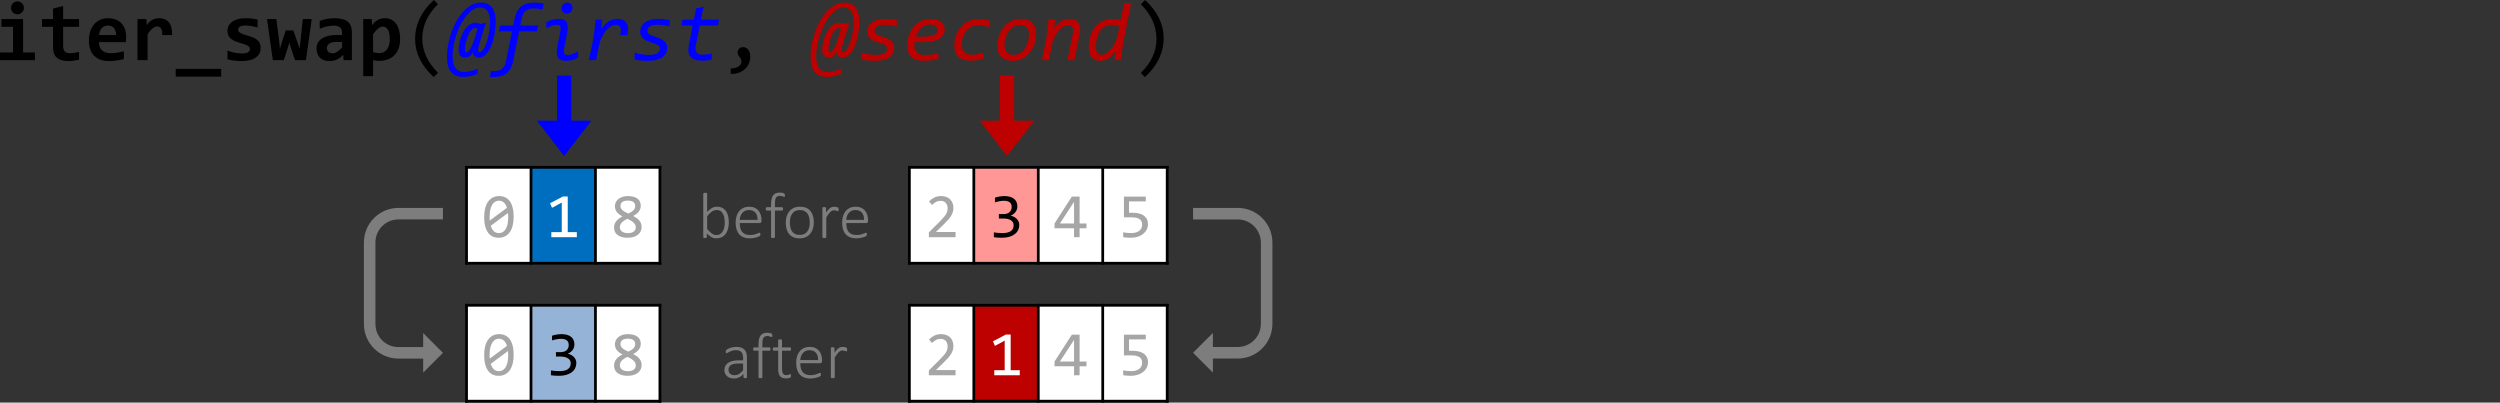 <?xml version="1.0" encoding="UTF-8" standalone="no"?>
<svg
   xmlns:dc="http://purl.org/dc/elements/1.1/"
   xmlns:cc="http://creativecommons.org/ns#"
   xmlns:rdf="http://www.w3.org/1999/02/22-rdf-syntax-ns#"
   xmlns:svg="http://www.w3.org/2000/svg"
   xmlns="http://www.w3.org/2000/svg"
   xmlns:xlink="http://www.w3.org/1999/xlink"
   xmlns:sodipodi="http://sodipodi.sourceforge.net/DTD/sodipodi-0.dtd"
   xmlns:inkscape="http://www.inkscape.org/namespaces/inkscape"
   width="907.078pt"
   height="146.066pt"
   viewBox="0 0 907.078 146.066"
   version="1.1"
   id="svg388"
   sodipodi:docname="iter_swap_thumb.svg"
   inkscape:version="0.92.5 (2060ec1f9f, 2020-04-08)">
  <rect x="0" y="0" width="907.078" height="146.066" fill="#333333" stroke="none"/>
  <sodipodi:namedview
     pagecolor="#ffffff"
     bordercolor="#666666"
     borderopacity="1"
     objecttolerance="10"
     gridtolerance="10"
     guidetolerance="10"
     inkscape:pageopacity="0"
     inkscape:pageshadow="2"
     inkscape:window-width="640"
     inkscape:window-height="480"
     id="namedview390"
     showgrid="false"
     inkscape:zoom="0.28608281"
     inkscape:cx="592.28668"
     inkscape:cy="52.258335"
     inkscape:window-x="71"
     inkscape:window-y="31"
     inkscape:window-maximized="0"
     inkscape:current-layer="svg388" />
  <defs
     id="defs136">
    <g
       id="g131">
      <symbol
         overflow="visible"
         id="glyph0-0"
         style="overflow:visible">
        <path
           style="stroke:none"
           d="M 15.359,-19.141 V 0 H 1.141 v -19.141 z m -2.125,17.188 v -15.25 h -10 v 15.25 z M 12.062,-12.219 c 0,0.543 -0.102,1.039 -0.297,1.484 -0.188,0.449 -0.461,0.84 -0.812,1.172 -0.355,0.324 -0.793,0.578 -1.312,0.766 -0.512,0.18 -1.086,0.266 -1.719,0.266 L 7.844,-6.578 H 5.812 l -0.172,-3.781 H 7.438 c 0.719,0 1.238,-0.16 1.562,-0.484 0.32,-0.32 0.484,-0.707 0.484,-1.156 0,-0.301 -0.074,-0.586 -0.219,-0.859 -0.148,-0.27 -0.375,-0.504 -0.688,-0.703 C 8.273,-13.77 7.883,-13.93 7.406,-14.047 6.938,-14.16 6.379,-14.219 5.734,-14.219 h -0.844 v -2.219 h 0.812 c 1.113,0 2.07,0.121 2.875,0.359 0.801,0.242 1.457,0.559 1.969,0.953 0.52,0.387 0.898,0.836 1.141,1.344 0.25,0.512 0.375,1.031 0.375,1.562 z m -3.641,8.047 c 0,0.211 -0.043,0.406 -0.125,0.594 -0.086,0.188 -0.199,0.355 -0.344,0.5 C 7.805,-2.941 7.633,-2.832 7.438,-2.75 7.25,-2.676 7.051,-2.641 6.844,-2.641 c -0.219,0 -0.43,-0.035 -0.625,-0.109 -0.188,-0.082 -0.355,-0.191 -0.5,-0.328 -0.148,-0.145 -0.262,-0.312 -0.344,-0.5 -0.086,-0.188 -0.125,-0.383 -0.125,-0.594 0,-0.219 0.039,-0.422 0.125,-0.609 0.082,-0.188 0.195,-0.348 0.344,-0.484 0.145,-0.145 0.312,-0.258 0.5,-0.344 0.195,-0.082 0.406,-0.125 0.625,-0.125 0.207,0 0.406,0.043 0.594,0.125 0.195,0.086 0.367,0.199 0.516,0.344 0.145,0.137 0.258,0.297 0.344,0.484 0.082,0.188 0.125,0.391 0.125,0.609 z m 0,0"
           id="path2"
           inkscape:connector-curvature="0" />
      </symbol>
      <symbol
         overflow="visible"
         id="glyph0-1"
         style="overflow:visible">
        <path
           style="stroke:none"
           d="m 10.797,-18.953 c 0,0.324 -0.062,0.625 -0.188,0.906 -0.117,0.281 -0.277,0.527 -0.484,0.734 -0.211,0.211 -0.453,0.375 -0.734,0.5 -0.281,0.125 -0.59,0.188 -0.922,0.188 -0.336,0 -0.648,-0.062 -0.938,-0.188 C 7.25,-16.938 7,-17.102 6.781,-17.312 6.57,-17.52 6.41,-17.766 6.297,-18.047 6.18,-18.328 6.125,-18.629 6.125,-18.953 c 0,-0.32 0.055,-0.625 0.172,-0.906 0.113,-0.281 0.273,-0.531 0.484,-0.75 0.219,-0.219 0.469,-0.383 0.75,-0.5 0.289,-0.125 0.602,-0.188 0.938,-0.188 0.332,0 0.641,0.062 0.922,0.188 0.281,0.117 0.523,0.281 0.734,0.5 0.207,0.219 0.367,0.469 0.484,0.75 0.125,0.281 0.188,0.586 0.188,0.906 z M 6.844,-12.094 H 2.641 v -2.797 H 10.5 V -2.781 h 4.297 V 0 H 2.125 v -2.781 h 4.719 z m 0,0"
           id="path5"
           inkscape:connector-curvature="0" />
      </symbol>
      <symbol
         overflow="visible"
         id="glyph0-2"
         style="overflow:visible">
        <path
           style="stroke:none"
           d="M 14.312,-0.141 C 13.664,0.004 13.016,0.117 12.359,0.203 11.703,0.297 11.082,0.344 10.5,0.344 9.52,0.344 8.676,0.238 7.969,0.031 7.27,-0.176 6.688,-0.488 6.219,-0.906 5.75,-1.32 5.406,-1.852 5.188,-2.5 4.969,-3.156 4.859,-3.93 4.859,-4.828 v -7.266 h -4 v -2.797 h 4 V -18.688 l 3.672,-0.953 v 4.75 h 5.781 v 2.797 H 8.531 v 7 c 0,0.844 0.191,1.484 0.578,1.922 0.395,0.438 1.051,0.656 1.969,0.656 0.582,0 1.148,-0.047 1.703,-0.141 C 13.344,-2.758 13.852,-2.875 14.312,-3 Z m 0,0"
           id="path8"
           inkscape:connector-curvature="0" />
      </symbol>
      <symbol
         overflow="visible"
         id="glyph0-3"
         style="overflow:visible">
        <path
           style="stroke:none"
           d="m 15,-8.578 c 0,0.242 -0.012,0.559 -0.031,0.953 -0.012,0.387 -0.031,0.75 -0.062,1.094 H 5.125 c 0,0.656 0.098,1.234 0.297,1.734 0.207,0.492 0.492,0.906 0.859,1.25 0.363,0.336 0.801,0.59 1.312,0.766 0.508,0.18 1.078,0.266 1.703,0.266 0.727,0 1.504,-0.055 2.328,-0.172 0.82,-0.113 1.676,-0.297 2.562,-0.547 v 2.844 c -0.375,0.105 -0.789,0.203 -1.234,0.297 -0.449,0.086 -0.906,0.156 -1.375,0.219 -0.469,0.07 -0.945,0.125 -1.422,0.156 -0.48,0.039 -0.945,0.062 -1.391,0.062 -1.137,0 -2.156,-0.164 -3.062,-0.484 C 4.805,-0.461 4.047,-0.938 3.422,-1.562 2.797,-2.195 2.316,-2.977 1.984,-3.906 1.66,-4.832 1.5,-5.91 1.5,-7.141 c 0,-1.207 0.16,-2.305 0.484,-3.297 0.332,-0.988 0.801,-1.836 1.406,-2.547 0.613,-0.707 1.352,-1.254 2.219,-1.641 0.863,-0.383 1.828,-0.578 2.891,-0.578 1.051,0 1.984,0.168 2.797,0.5 0.812,0.324 1.488,0.777 2.031,1.359 0.551,0.586 0.969,1.281 1.25,2.094 C 14.859,-10.438 15,-9.547 15,-8.578 Z M 11.375,-9.094 c 0,-0.582 -0.078,-1.094 -0.234,-1.531 -0.156,-0.438 -0.371,-0.797 -0.641,-1.078 -0.262,-0.281 -0.574,-0.488 -0.938,-0.625 -0.355,-0.145 -0.734,-0.219 -1.141,-0.219 -0.898,0 -1.637,0.305 -2.219,0.906 C 5.629,-11.035 5.289,-10.188 5.188,-9.094 Z m 0,0"
           id="path11"
           inkscape:connector-curvature="0" />
      </symbol>
      <symbol
         overflow="visible"
         id="glyph0-4"
         style="overflow:visible">
        <path
           style="stroke:none"
           d="m 11.609,-9.094 c 0.02,-0.562 -0.008,-1.035 -0.078,-1.422 -0.074,-0.395 -0.195,-0.719 -0.359,-0.969 -0.156,-0.25 -0.355,-0.43 -0.594,-0.547 -0.23,-0.125 -0.496,-0.188 -0.797,-0.188 -0.523,0 -1.062,0.219 -1.625,0.656 -0.562,0.438 -1.184,1.152 -1.859,2.141 V 0 H 2.641 V -14.891 H 5.875 L 6,-12.719 c 0.25,-0.375 0.523,-0.711 0.828,-1.016 0.312,-0.301 0.656,-0.562 1.031,-0.781 0.375,-0.227 0.789,-0.398 1.25,-0.516 0.457,-0.113 0.961,-0.172 1.516,-0.172 0.75,0 1.41,0.133 1.984,0.391 0.582,0.262 1.07,0.648 1.469,1.156 0.395,0.5 0.688,1.137 0.875,1.906 0.195,0.762 0.281,1.648 0.25,2.656 z m 0,0"
           id="path14"
           inkscape:connector-curvature="0" />
      </symbol>
      <symbol
         overflow="visible"
         id="glyph0-5"
         style="overflow:visible">
        <path
           style="stroke:none"
           d="M 0,6 V 3.172 H 16.5 V 6 Z m 0,0"
           id="path17"
           inkscape:connector-curvature="0" />
      </symbol>
      <symbol
         overflow="visible"
         id="glyph0-6"
         style="overflow:visible">
        <path
           style="stroke:none"
           d="m 14.312,-4.375 c 0,0.844 -0.188,1.57 -0.562,2.172 -0.375,0.605 -0.875,1.094 -1.5,1.469 -0.617,0.375 -1.32,0.648 -2.109,0.812 C 9.359,0.254 8.555,0.344 7.734,0.344 6.641,0.344 5.648,0.289 4.766,0.188 3.891,0.082 3.062,-0.066 2.281,-0.266 v -3.219 c 0.914,0.375 1.832,0.652 2.75,0.828 0.914,0.168 1.781,0.25 2.594,0.25 0.938,0 1.633,-0.145 2.094,-0.438 0.469,-0.301 0.703,-0.691 0.703,-1.172 0,-0.219 -0.055,-0.422 -0.156,-0.609 C 10.172,-4.812 9.988,-4.988 9.719,-5.156 9.445,-5.332 9.066,-5.508 8.578,-5.688 8.098,-5.875 7.461,-6.078 6.672,-6.297 5.93,-6.504 5.285,-6.738 4.734,-7 4.18,-7.258 3.723,-7.562 3.359,-7.906 3.004,-8.258 2.734,-8.664 2.547,-9.125 2.367,-9.594 2.281,-10.141 2.281,-10.766 c 0,-0.602 0.133,-1.172 0.406,-1.703 0.281,-0.539 0.691,-1.016 1.234,-1.422 0.539,-0.406 1.211,-0.723 2.016,-0.953 0.812,-0.238 1.766,-0.359 2.859,-0.359 0.938,0 1.766,0.055 2.484,0.156 0.719,0.094 1.359,0.199 1.922,0.312 v 2.906 c -0.855,-0.27 -1.656,-0.457 -2.406,-0.562 -0.742,-0.113 -1.48,-0.172 -2.219,-0.172 -0.73,0 -1.32,0.133 -1.766,0.391 -0.438,0.262 -0.656,0.625 -0.656,1.094 0,0.23 0.039,0.434 0.125,0.609 0.094,0.18 0.266,0.352 0.516,0.516 0.258,0.156 0.617,0.328 1.078,0.516 0.469,0.18 1.086,0.375 1.859,0.594 0.852,0.242 1.57,0.5 2.156,0.781 0.594,0.281 1.066,0.602 1.422,0.953 0.352,0.344 0.609,0.742 0.766,1.188 0.156,0.449 0.234,0.965 0.234,1.547 z m 0,0"
           id="path20"
           inkscape:connector-curvature="0" />
      </symbol>
      <symbol
         overflow="visible"
         id="glyph0-7"
         style="overflow:visible">
        <path
           style="stroke:none"
           d="M 14.25,0 H 10.281 L 8.703,-4.719 8.219,-6.359 7.734,-4.672 6.219,0 H 2.234 L 0.125,-14.891 h 3.391 l 1.062,8.422 0.25,2.297 0.609,-2.062 1.484,-4.531 H 9.656 l 1.594,4.5 0.688,2.125 0.281,-2.359 0.891,-8.391 h 3.234 z m 0,0"
           id="path23"
           inkscape:connector-curvature="0" />
      </symbol>
      <symbol
         overflow="visible"
         id="glyph0-8"
         style="overflow:visible">
        <path
           style="stroke:none"
           d="m 11.375,0 -0.094,-1.953 c -0.312,0.336 -0.641,0.641 -0.984,0.922 -0.344,0.281 -0.719,0.527 -1.125,0.734 -0.406,0.199 -0.855,0.352 -1.344,0.469 C 7.348,0.285 6.816,0.344 6.234,0.344 5.473,0.344 4.805,0.227 4.234,0 3.66,-0.227 3.176,-0.539 2.781,-0.938 2.395,-1.332 2.098,-1.812 1.891,-2.375 1.691,-2.945 1.594,-3.578 1.594,-4.266 c 0,-0.695 0.145,-1.344 0.438,-1.938 0.301,-0.602 0.758,-1.117 1.375,-1.547 0.613,-0.426 1.375,-0.758 2.281,-1 C 6.602,-9 7.676,-9.125 8.906,-9.125 h 1.953 v -0.891 c 0,-0.383 -0.059,-0.727 -0.172,-1.031 -0.105,-0.312 -0.277,-0.57 -0.516,-0.781 -0.242,-0.219 -0.555,-0.383 -0.938,-0.5 -0.375,-0.125 -0.84,-0.188 -1.391,-0.188 -0.887,0 -1.758,0.105 -2.609,0.312 C 4.379,-12.004 3.551,-11.727 2.75,-11.375 v -2.844 c 0.719,-0.289 1.539,-0.523 2.469,-0.703 0.938,-0.188 1.906,-0.281 2.906,-0.281 1.102,0 2.051,0.105 2.844,0.312 0.789,0.211 1.441,0.527 1.953,0.953 0.52,0.418 0.898,0.945 1.141,1.578 0.238,0.625 0.359,1.355 0.359,2.188 V 0 Z m -0.516,-6.578 h -2.188 c -0.605,0 -1.121,0.062 -1.547,0.188 -0.418,0.117 -0.758,0.277 -1.016,0.484 -0.262,0.199 -0.453,0.434 -0.578,0.703 -0.125,0.262 -0.188,0.547 -0.188,0.859 0,0.605 0.191,1.07 0.578,1.391 0.395,0.312 0.93,0.469 1.609,0.469 0.5,0 1.016,-0.18 1.547,-0.547 0.539,-0.363 1.133,-0.879 1.781,-1.547 z m 0,0"
           id="path26"
           inkscape:connector-curvature="0" />
      </symbol>
      <symbol
         overflow="visible"
         id="glyph0-9"
         style="overflow:visible">
        <path
           style="stroke:none"
           d="m 15.422,-7.703 c 0,1.367 -0.195,2.547 -0.578,3.547 -0.387,0.992 -0.922,1.82 -1.609,2.484 -0.688,0.656 -1.5,1.148 -2.438,1.469 -0.938,0.312 -1.961,0.469 -3.062,0.469 -0.375,0 -0.75,-0.027 -1.125,-0.078 C 6.242,0.145 5.91,0.082 5.609,0 V 5.812 H 2.031 V -14.891 H 5.125 l 0.094,2.203 c 0.301,-0.375 0.613,-0.719 0.938,-1.031 0.332,-0.312 0.688,-0.578 1.062,-0.797 0.383,-0.227 0.797,-0.398 1.234,-0.516 0.438,-0.113 0.93,-0.172 1.484,-0.172 0.875,0 1.648,0.18 2.328,0.531 0.688,0.344 1.258,0.844 1.719,1.5 0.469,0.648 0.82,1.434 1.062,2.359 0.25,0.918 0.375,1.953 0.375,3.109 z m -3.75,0.141 c 0,-0.82 -0.059,-1.52 -0.172,-2.094 -0.117,-0.57 -0.281,-1.039 -0.5,-1.406 -0.219,-0.375 -0.492,-0.645 -0.812,-0.812 -0.312,-0.176 -0.68,-0.266 -1.094,-0.266 -0.605,0 -1.184,0.246 -1.734,0.734 -0.555,0.492 -1.137,1.152 -1.75,1.984 v 6.5 c 0.281,0.117 0.629,0.211 1.047,0.281 0.414,0.062 0.836,0.094 1.266,0.094 0.57,0 1.086,-0.113 1.547,-0.344 0.469,-0.238 0.863,-0.57 1.188,-1 0.32,-0.438 0.57,-0.961 0.75,-1.578 0.176,-0.625 0.266,-1.32 0.266,-2.094 z m 0,0"
           id="path29"
           inkscape:connector-curvature="0" />
      </symbol>
      <symbol
         overflow="visible"
         id="glyph1-0"
         style="overflow:visible">
        <path
           style="stroke:none"
           d="M 15.203,-19.141 V 0 H 1.297 v -19.141 z m -1.375,17.797 v -16.438 h -11.188 v 16.438 z m -2.125,-10.906 c 0,0.438 -0.078,0.867 -0.234,1.281 -0.156,0.418 -0.398,0.789 -0.719,1.109 -0.324,0.312 -0.734,0.57 -1.234,0.766 -0.5,0.188 -1.105,0.281 -1.812,0.281 L 7.641,-6.5 H 6.188 l -0.094,-3.703 h 1.672 c 1.406,0 2.109,-0.633 2.109,-1.906 0,-0.445 -0.105,-0.844 -0.312,-1.188 -0.199,-0.352 -0.484,-0.656 -0.859,-0.906 -0.375,-0.25 -0.824,-0.438 -1.344,-0.562 -0.523,-0.133 -1.094,-0.203 -1.719,-0.203 H 5.125 v -1.469 h 0.609 c 1.02,0 1.898,0.125 2.641,0.375 0.75,0.25 1.367,0.574 1.859,0.969 0.5,0.398 0.867,0.844 1.109,1.344 0.238,0.5 0.359,1 0.359,1.5 z M 6.906,-5.188 c 0.352,0 0.648,0.125 0.891,0.375 0.238,0.25 0.359,0.559 0.359,0.922 0,0.168 -0.031,0.328 -0.094,0.484 C 8,-3.25 7.91,-3.113 7.797,-3 c -0.117,0.105 -0.25,0.195 -0.406,0.266 -0.156,0.062 -0.32,0.094 -0.484,0.094 -0.18,0 -0.344,-0.031 -0.5,-0.094 C 6.258,-2.805 6.129,-2.895 6.016,-3 5.898,-3.113 5.805,-3.25 5.734,-3.406 c -0.062,-0.156 -0.094,-0.316 -0.094,-0.484 0,-0.176 0.031,-0.344 0.094,-0.5 0.07,-0.156 0.164,-0.289 0.281,-0.406 0.113,-0.125 0.242,-0.219 0.391,-0.281 0.156,-0.07 0.32,-0.109 0.5,-0.109 z m 0,0"
           id="path32"
           inkscape:connector-curvature="0" />
      </symbol>
      <symbol
         overflow="visible"
         id="glyph1-1"
         style="overflow:visible">
        <path
           style="stroke:none"
           d="m 11.141,6.156 c -4.5,-4.18 -6.75,-8.785 -6.75,-13.828 0,-1.188 0.117,-2.367 0.359,-3.547 0.238,-1.176 0.625,-2.352 1.156,-3.531 0.531,-1.188 1.234,-2.367 2.109,-3.547 0.875,-1.176 1.938,-2.348 3.188,-3.516 l 1.484,1.516 C 8.895,-16.555 7,-12.41 7,-7.859 c 0,2.262 0.477,4.438 1.438,6.531 0.957,2.082 2.375,4.051 4.25,5.906 z m 0,0"
           id="path35"
           inkscape:connector-curvature="0" />
      </symbol>
      <symbol
         overflow="visible"
         id="glyph1-2"
         style="overflow:visible">
        <path
           style="stroke:none"
           d="M 3.484,3 C 3.984,3.02 4.469,2.973 4.938,2.859 5.406,2.754 5.816,2.598 6.172,2.391 6.523,2.18 6.812,1.922 7.031,1.609 7.25,1.297 7.359,0.941 7.359,0.547 c 0,-0.418 -0.074,-0.75 -0.219,-1 C 6.992,-0.703 6.832,-0.938 6.656,-1.156 6.488,-1.375 6.332,-1.602 6.188,-1.844 6.051,-2.094 5.984,-2.422 5.984,-2.828 5.984,-3.035 6.02,-3.25 6.094,-3.469 6.176,-3.695 6.297,-3.898 6.453,-4.078 6.609,-4.266 6.812,-4.414 7.062,-4.531 c 0.25,-0.125 0.547,-0.188 0.891,-0.188 0.344,0 0.672,0.074 0.984,0.219 0.32,0.137 0.602,0.355 0.844,0.656 0.238,0.293 0.426,0.656 0.562,1.094 0.145,0.438 0.219,0.953 0.219,1.547 0,0.812 -0.152,1.586 -0.453,2.328 C 9.816,1.875 9.375,2.535 8.781,3.109 8.188,3.691 7.445,4.156 6.562,4.5 5.688,4.844 4.66,5.016 3.484,5.016 Z m 0,0"
           id="path38"
           inkscape:connector-curvature="0" />
      </symbol>
      <symbol
         overflow="visible"
         id="glyph1-3"
         style="overflow:visible">
        <path
           style="stroke:none"
           d=""
           id="path41"
           inkscape:connector-curvature="0" />
      </symbol>
      <symbol
         overflow="visible"
         id="glyph1-4"
         style="overflow:visible">
        <path
           style="stroke:none"
           d="m 5.344,-21.812 c 4.5,4.168 6.75,8.809 6.75,13.922 0,1.055 -0.109,2.148 -0.328,3.281 -0.211,1.125 -0.574,2.281 -1.094,3.469 C 10.16,0.047 9.469,1.25 8.594,2.469 7.719,3.695 6.613,4.926 5.281,6.156 L 3.812,4.641 c 1.906,-1.887 3.328,-3.855 4.266,-5.906 0.938,-2.051 1.406,-4.195 1.406,-6.438 0,-4.645 -1.891,-8.828 -5.672,-12.547 z m 0,0"
           id="path44"
           inkscape:connector-curvature="0" />
      </symbol>
      <symbol
         overflow="visible"
         id="glyph2-0"
         style="overflow:visible">
        <path
           style="stroke:none"
           d="M 17.516,-19.141 13.719,0 H -0.203 l 3.812,-19.141 z M 12.594,-1.344 15.859,-17.781 H 4.672 L 1.406,-1.344 Z M 7.438,-6.5 H 5.984 l 0.625,-3.703 h 1.375 c 0.551,0 1.008,-0.078 1.375,-0.234 0.375,-0.156 0.664,-0.352 0.875,-0.594 0.207,-0.238 0.352,-0.5 0.438,-0.781 0.082,-0.289 0.125,-0.562 0.125,-0.812 0,-0.375 -0.086,-0.703 -0.25,-0.984 -0.168,-0.289 -0.406,-0.535 -0.719,-0.734 C 9.523,-14.551 9.156,-14.707 8.719,-14.812 8.289,-14.914 7.805,-14.969 7.266,-14.969 H 6.609 L 6.875,-16.438 h 0.562 c 0.906,0 1.688,0.102 2.344,0.297 0.656,0.199 1.195,0.465 1.625,0.797 0.426,0.336 0.738,0.727 0.938,1.172 0.207,0.449 0.312,0.914 0.312,1.391 0,0.438 -0.086,0.891 -0.25,1.359 -0.168,0.469 -0.438,0.898 -0.812,1.281 -0.367,0.387 -0.844,0.703 -1.438,0.953 -0.594,0.25 -1.328,0.375 -2.203,0.375 z m -1.219,1.312 c 0.352,0 0.645,0.125 0.875,0.375 0.227,0.25 0.344,0.547 0.344,0.891 0,0.18 -0.039,0.344 -0.109,0.5 -0.074,0.156 -0.172,0.293 -0.297,0.406 -0.117,0.117 -0.25,0.211 -0.406,0.281 -0.156,0.062 -0.324,0.094 -0.5,0.094 -0.367,0 -0.664,-0.117 -0.891,-0.359 -0.23,-0.25 -0.344,-0.539 -0.344,-0.875 0,-0.176 0.031,-0.344 0.094,-0.5 0.07,-0.164 0.172,-0.305 0.297,-0.422 0.125,-0.125 0.266,-0.219 0.422,-0.281 C 5.867,-5.148 6.039,-5.188 6.219,-5.188 Z m 0,0"
           id="path47"
           inkscape:connector-curvature="0" />
      </symbol>
      <symbol
         overflow="visible"
         id="glyph2-1"
         style="overflow:visible">
        <path
           style="stroke:none"
           d="m 17.062,-14 c 0,1 -0.062,2.023 -0.188,3.062 -0.117,1.043 -0.293,2.047 -0.531,3.016 -0.23,0.969 -0.516,1.883 -0.859,2.734 -0.344,0.844 -0.742,1.586 -1.188,2.219 -0.449,0.637 -0.945,1.137 -1.484,1.5 -0.543,0.367 -1.133,0.547 -1.766,0.547 -0.43,0 -0.793,-0.062 -1.094,-0.188 -0.293,-0.125 -0.523,-0.285 -0.688,-0.484 C 9.098,-1.801 8.984,-2.035 8.922,-2.297 8.867,-2.555 8.875,-2.82 8.938,-3.094 c -0.406,0.75 -0.855,1.305 -1.344,1.656 -0.48,0.344 -1,0.516 -1.562,0.516 C 5.688,-0.922 5.363,-0.969 5.062,-1.062 4.77,-1.164 4.52,-1.328 4.312,-1.547 4.102,-1.766 3.938,-2.051 3.812,-2.406 3.695,-2.77 3.641,-3.219 3.641,-3.75 c 0,-0.582 0.051,-1.227 0.156,-1.938 0.113,-0.719 0.285,-1.438 0.516,-2.156 0.227,-0.727 0.516,-1.43 0.859,-2.109 0.344,-0.688 0.738,-1.289 1.188,-1.812 0.457,-0.531 0.969,-0.957 1.531,-1.281 0.57,-0.32 1.191,-0.484 1.859,-0.484 0.426,0 0.797,0.047 1.109,0.141 0.32,0.086 0.551,0.168 0.688,0.25 L 13.531,-13.594 11.25,-6.391 c -0.211,0.68 -0.359,1.246 -0.453,1.703 -0.086,0.449 -0.125,0.812 -0.125,1.094 0.008,0.281 0.062,0.48 0.156,0.594 0.102,0.117 0.234,0.172 0.391,0.172 0.289,0 0.586,-0.156 0.891,-0.469 0.301,-0.32 0.594,-0.754 0.875,-1.297 0.289,-0.551 0.562,-1.188 0.812,-1.906 0.25,-0.727 0.461,-1.492 0.641,-2.297 0.176,-0.812 0.316,-1.645 0.422,-2.5 0.113,-0.852 0.172,-1.688 0.172,-2.5 0,-1.727 -0.297,-3.039 -0.891,-3.938 -0.586,-0.906 -1.516,-1.359 -2.797,-1.359 -0.824,0 -1.641,0.262 -2.453,0.781 -0.812,0.512 -1.59,1.203 -2.328,2.078 -0.73,0.875 -1.406,1.898 -2.031,3.062 -0.625,1.168 -1.168,2.406 -1.625,3.719 -0.461,1.305 -0.82,2.648 -1.078,4.031 -0.262,1.375 -0.391,2.715 -0.391,4.016 0,1.926 0.352,3.359 1.062,4.297 0.707,0.938 1.734,1.406 3.078,1.406 0.438,0 0.852,-0.027 1.25,-0.078 C 7.234,4.164 7.633,4.086 8.031,3.984 8.426,3.891 8.828,3.77 9.234,3.625 9.641,3.477 10.062,3.301 10.5,3.094 V 4.984 C 8.801,5.723 7.094,6.094 5.375,6.094 c -2.012,0 -3.512,-0.605 -4.5,-1.812 -0.977,-1.211 -1.469,-3.016 -1.469,-5.422 0,-1.531 0.152,-3.078 0.453,-4.641 0.289,-1.57 0.703,-3.094 1.234,-4.562 0.531,-1.469 1.172,-2.836 1.922,-4.109 0.75,-1.281 1.578,-2.395 2.484,-3.344 0.906,-0.957 1.875,-1.707 2.906,-2.25 1.039,-0.551 2.109,-0.828 3.203,-0.828 1.852,0 3.223,0.586 4.109,1.75 0.895,1.156 1.344,2.867 1.344,5.125 z m -6.625,2.812 c -0.055,-0.125 -0.148,-0.227 -0.281,-0.312 -0.137,-0.094 -0.344,-0.141 -0.625,-0.141 -0.355,0 -0.695,0.148 -1.016,0.438 -0.324,0.281 -0.621,0.656 -0.891,1.125 -0.273,0.461 -0.516,0.98 -0.734,1.562 -0.211,0.586 -0.387,1.164 -0.531,1.734 -0.148,0.574 -0.262,1.121 -0.344,1.641 C 5.941,-4.629 5.906,-4.207 5.906,-3.875 c 0,0.375 0.047,0.648 0.141,0.812 0.094,0.156 0.234,0.234 0.422,0.234 0.164,0 0.359,-0.078 0.578,-0.234 C 7.266,-3.219 7.5,-3.5 7.75,-3.906 8.008,-4.312 8.285,-4.859 8.578,-5.547 8.879,-6.242 9.195,-7.133 9.531,-8.219 Z m 0,0"
           id="path50"
           inkscape:connector-curvature="0" />
      </symbol>
      <symbol
         overflow="visible"
         id="glyph2-2"
         style="overflow:visible">
        <path
           style="stroke:none"
           d="M 6.922,0.266 C 6.723,1.273 6.438,2.148 6.062,2.891 5.695,3.629 5.227,4.238 4.656,4.719 4.082,5.207 3.398,5.566 2.609,5.797 1.828,6.035 0.914,6.156 -0.125,6.156 c -0.188,0 -0.414,-0.008 -0.688,-0.016 C -1.094,6.129 -1.332,6.113 -1.531,6.094 l 0.422,-2.203 c 0.449,0.062 0.867,0.094 1.25,0.094 1.164,0 2.094,-0.297 2.781,-0.891 C 3.617,2.5 4.094,1.555 4.344,0.266 L 6.5,-10.438 H 1.766 l 0.438,-2.125 h 4.719 L 7.406,-15 c 0.395,-1.945 1.156,-3.41 2.281,-4.391 1.133,-0.988 2.723,-1.484 4.766,-1.484 0.52,0 1.086,0.031 1.703,0.094 0.625,0.055 1.238,0.141 1.844,0.266 l -0.453,2.156 c -0.555,-0.125 -1.109,-0.219 -1.672,-0.281 C 15.312,-18.711 14.75,-18.75 14.188,-18.75 c -1.156,0 -2.086,0.312 -2.781,0.938 -0.688,0.625 -1.164,1.562 -1.422,2.812 L 9.5,-12.562 h 6.469 l -0.422,2.125 H 9.094 Z M 0,-14.703 Z m 0,0"
           id="path53"
           inkscape:connector-curvature="0" />
      </symbol>
      <symbol
         overflow="visible"
         id="glyph2-3"
         style="overflow:visible">
        <path
           style="stroke:none"
           d="m 7.953,-18.781 c 0,-0.301 0.051,-0.578 0.156,-0.828 0.113,-0.258 0.266,-0.477 0.453,-0.656 0.188,-0.188 0.406,-0.332 0.656,-0.438 0.258,-0.113 0.535,-0.172 0.828,-0.172 0.281,0 0.535,0.055 0.766,0.156 0.238,0.105 0.441,0.246 0.609,0.422 0.176,0.168 0.312,0.371 0.406,0.609 0.094,0.23 0.141,0.477 0.141,0.734 0,0.305 -0.059,0.586 -0.172,0.844 -0.105,0.25 -0.25,0.469 -0.438,0.656 -0.188,0.18 -0.414,0.324 -0.672,0.438 -0.25,0.105 -0.523,0.156 -0.812,0.156 -0.281,0 -0.543,-0.051 -0.781,-0.156 -0.242,-0.102 -0.445,-0.238 -0.609,-0.406 C 8.316,-17.598 8.188,-17.801 8.094,-18.031 8,-18.27 7.953,-18.52 7.953,-18.781 Z M 14,-0.922 c -0.668,0.375 -1.375,0.668 -2.125,0.875 -0.75,0.207 -1.547,0.312 -2.391,0.312 -0.699,0 -1.281,-0.102 -1.75,-0.297 C 7.266,-0.227 6.906,-0.535 6.656,-0.953 6.406,-1.379 6.266,-1.926 6.234,-2.594 6.211,-3.258 6.289,-4.066 6.469,-5.016 l 1,-4.922 c 0.113,-0.551 0.164,-1.016 0.156,-1.391 0,-0.375 -0.047,-0.672 -0.141,-0.891 -0.094,-0.227 -0.242,-0.391 -0.438,-0.484 -0.188,-0.094 -0.406,-0.141 -0.656,-0.141 -0.668,0 -1.324,0.133 -1.969,0.391 -0.648,0.25 -1.297,0.562 -1.953,0.938 v -2.25 c 0.664,-0.375 1.375,-0.664 2.125,-0.875 0.75,-0.219 1.547,-0.328 2.391,-0.328 0.695,0 1.281,0.102 1.75,0.297 0.469,0.188 0.828,0.496 1.078,0.922 0.25,0.43 0.383,0.977 0.406,1.641 0.031,0.656 -0.047,1.461 -0.234,2.406 L 9,-4.781 c -0.117,0.574 -0.172,1.047 -0.172,1.422 0,0.367 0.051,0.664 0.156,0.891 0.102,0.219 0.25,0.375 0.438,0.469 0.188,0.094 0.406,0.141 0.656,0.141 0.664,0 1.32,-0.129 1.969,-0.391 C 12.691,-2.508 13.344,-2.816 14,-3.172 Z m 0,0"
           id="path56"
           inkscape:connector-curvature="0" />
      </symbol>
      <symbol
         overflow="visible"
         id="glyph2-4"
         style="overflow:visible">
        <path
           style="stroke:none"
           d="m 3.031,-7.953 c 0.039,-0.188 0.082,-0.43 0.125,-0.734 0.039,-0.301 0.094,-0.707 0.156,-1.219 0.062,-0.508 0.133,-1.156 0.219,-1.938 0.082,-0.781 0.188,-1.734 0.312,-2.859 H 6.234 L 5.875,-11.312 c 0.344,-0.5 0.711,-0.969 1.109,-1.406 0.406,-0.445 0.848,-0.836 1.328,-1.172 0.477,-0.332 1,-0.594 1.562,-0.781 0.562,-0.195 1.18,-0.297 1.859,-0.297 1.613,0 2.727,0.508 3.344,1.516 0.613,1 0.707,2.453 0.281,4.359 H 12.781 C 12.926,-9.77 13,-10.344 13,-10.812 c 0,-0.469 -0.07,-0.844 -0.203,-1.125 -0.137,-0.289 -0.336,-0.504 -0.594,-0.641 -0.25,-0.133 -0.559,-0.203 -0.922,-0.203 -0.711,0 -1.398,0.215 -2.062,0.641 -0.656,0.43 -1.262,0.984 -1.812,1.672 -0.555,0.688 -1.027,1.465 -1.422,2.328 -0.398,0.855 -0.684,1.719 -0.859,2.594 L 4.016,0 H 1.438 Z m 0,0"
           id="path59"
           inkscape:connector-curvature="0" />
      </symbol>
      <symbol
         overflow="visible"
         id="glyph2-5"
         style="overflow:visible">
        <path
           style="stroke:none"
           d="m 14.219,-12.25 c -0.887,-0.195 -1.684,-0.344 -2.391,-0.438 -0.699,-0.102 -1.32,-0.156 -1.859,-0.156 -0.68,0 -1.262,0.055 -1.75,0.156 -0.48,0.105 -0.875,0.258 -1.188,0.453 -0.312,0.199 -0.543,0.438 -0.688,0.719 -0.148,0.273 -0.219,0.578 -0.219,0.922 0,0.25 0.051,0.469 0.156,0.656 0.113,0.188 0.289,0.371 0.531,0.547 0.25,0.168 0.578,0.336 0.984,0.5 0.406,0.168 0.906,0.344 1.5,0.531 0.719,0.23 1.328,0.469 1.828,0.719 0.5,0.25 0.91,0.531 1.234,0.844 0.32,0.312 0.555,0.664 0.703,1.047 0.145,0.375 0.219,0.812 0.219,1.312 0,0.762 -0.168,1.438 -0.5,2.031 -0.324,0.586 -0.789,1.074 -1.391,1.469 -0.594,0.387 -1.309,0.684 -2.141,0.891 -0.836,0.207 -1.75,0.312 -2.75,0.312 -0.938,0 -1.828,-0.043 -2.672,-0.125 -0.844,-0.074 -1.633,-0.195 -2.359,-0.375 V -2.719 c 0.875,0.281 1.742,0.492 2.609,0.625 0.875,0.137 1.738,0.203 2.594,0.203 1.383,0 2.395,-0.191 3.031,-0.578 0.633,-0.395 0.953,-1.004 0.953,-1.828 0,-0.207 -0.055,-0.398 -0.156,-0.578 -0.094,-0.188 -0.262,-0.359 -0.5,-0.516 -0.23,-0.164 -0.555,-0.332 -0.969,-0.5 -0.406,-0.164 -0.93,-0.344 -1.562,-0.531 -0.586,-0.176 -1.121,-0.375 -1.609,-0.594 -0.48,-0.219 -0.898,-0.477 -1.25,-0.781 -0.344,-0.312 -0.617,-0.672 -0.812,-1.078 -0.188,-0.414 -0.281,-0.898 -0.281,-1.453 0,-0.656 0.129,-1.266 0.391,-1.828 0.27,-0.562 0.68,-1.051 1.234,-1.469 0.551,-0.414 1.242,-0.742 2.078,-0.984 0.844,-0.238 1.836,-0.359 2.984,-0.359 0.27,0 0.566,0.012 0.891,0.031 0.332,0.023 0.672,0.055 1.016,0.094 0.352,0.043 0.707,0.094 1.062,0.156 0.363,0.055 0.711,0.121 1.047,0.203 z m 0,0"
           id="path62"
           inkscape:connector-curvature="0" />
      </symbol>
      <symbol
         overflow="visible"
         id="glyph2-6"
         style="overflow:visible">
        <path
           style="stroke:none"
           d="m 12.969,-0.203 c -0.617,0.148 -1.227,0.25 -1.828,0.312 C 10.535,0.172 10,0.203 9.531,0.203 8.539,0.203 7.691,0.094 6.984,-0.125 6.273,-0.344 5.711,-0.691 5.297,-1.172 4.891,-1.648 4.633,-2.266 4.531,-3.016 4.426,-3.773 4.488,-4.695 4.719,-5.781 L 6.062,-12.562 H 1.953 L 2.375,-14.703 H 6.469 L 7.297,-18.75 l 2.688,-0.656 -0.953,4.703 H 15.625 l -0.422,2.141 h -6.594 l -1.375,6.859 c -0.137,0.68 -0.188,1.258 -0.156,1.734 0.031,0.469 0.145,0.855 0.344,1.156 0.207,0.305 0.504,0.523 0.891,0.656 0.395,0.137 0.895,0.203 1.5,0.203 0.363,0 0.816,-0.035 1.359,-0.109 0.551,-0.07 1.148,-0.188 1.797,-0.344 z m 0,0"
           id="path65"
           inkscape:connector-curvature="0" />
      </symbol>
      <symbol
         overflow="visible"
         id="glyph2-7"
         style="overflow:visible">
        <path
           style="stroke:none"
           d="m 4.234,-6.531 c -0.055,0.25 -0.09,0.492 -0.109,0.719 -0.023,0.219 -0.031,0.438 -0.031,0.656 0,1.062 0.312,1.883 0.938,2.453 0.633,0.562 1.617,0.844 2.953,0.844 0.852,0 1.703,-0.062 2.547,-0.188 0.852,-0.125 1.609,-0.27 2.266,-0.438 v 2.094 c -0.73,0.188 -1.555,0.344 -2.469,0.469 -0.906,0.125 -1.828,0.188 -2.766,0.188 -2.074,0 -3.605,-0.457 -4.594,-1.375 C 1.988,-2.035 1.5,-3.375 1.5,-5.125 c 0,-1.352 0.207,-2.625 0.625,-3.812 0.414,-1.188 0.992,-2.227 1.734,-3.125 0.75,-0.895 1.633,-1.602 2.656,-2.125 1.02,-0.52 2.129,-0.781 3.328,-0.781 0.832,0 1.57,0.102 2.219,0.297 0.645,0.188 1.191,0.453 1.641,0.797 0.457,0.344 0.801,0.75 1.031,1.219 0.238,0.461 0.359,0.961 0.359,1.5 0,0.699 -0.152,1.336 -0.453,1.906 -0.305,0.562 -0.777,1.047 -1.422,1.453 -0.648,0.406 -1.484,0.719 -2.516,0.938 -1.023,0.219 -2.262,0.328 -3.719,0.328 z M 6.953,-8.5 c 1.082,0 1.977,-0.062 2.688,-0.188 0.707,-0.133 1.27,-0.312 1.688,-0.531 0.414,-0.227 0.707,-0.488 0.875,-0.781 0.164,-0.289 0.25,-0.594 0.25,-0.906 0,-0.281 -0.059,-0.539 -0.172,-0.781 -0.105,-0.25 -0.273,-0.461 -0.5,-0.641 -0.23,-0.188 -0.516,-0.332 -0.859,-0.438 -0.344,-0.113 -0.75,-0.172 -1.219,-0.172 -0.637,0 -1.219,0.105 -1.75,0.312 -0.523,0.211 -0.992,0.512 -1.406,0.906 C 6.129,-11.332 5.758,-10.863 5.438,-10.312 5.113,-9.77 4.836,-9.164 4.609,-8.5 Z m 0,0"
           id="path68"
           inkscape:connector-curvature="0" />
      </symbol>
      <symbol
         overflow="visible"
         id="glyph2-8"
         style="overflow:visible">
        <path
           style="stroke:none"
           d="m 12.594,-0.594 c -0.812,0.281 -1.574,0.484 -2.281,0.609 -0.699,0.125 -1.418,0.188 -2.156,0.188 -1.949,0 -3.453,-0.445 -4.516,-1.344 C 2.586,-2.047 2.062,-3.406 2.062,-5.219 c 0,-1.477 0.234,-2.816 0.703,-4.016 0.469,-1.195 1.109,-2.211 1.922,-3.047 0.812,-0.844 1.758,-1.488 2.844,-1.938 1.082,-0.457 2.234,-0.688 3.453,-0.688 0.707,0 1.414,0.055 2.125,0.156 0.707,0.105 1.379,0.281 2.016,0.531 l -0.469,2.312 c -0.531,-0.258 -1.141,-0.461 -1.828,-0.609 -0.68,-0.156 -1.336,-0.234 -1.969,-0.234 -0.992,0 -1.867,0.211 -2.625,0.625 -0.75,0.406 -1.387,0.949 -1.906,1.625 -0.523,0.68 -0.918,1.449 -1.188,2.312 C 4.879,-7.32 4.75,-6.43 4.75,-5.516 c 0,1.188 0.32,2.078 0.969,2.672 0.645,0.594 1.594,0.891 2.844,0.891 0.633,0 1.305,-0.066 2.016,-0.203 0.707,-0.133 1.379,-0.332 2.016,-0.594 z m 0,0"
           id="path71"
           inkscape:connector-curvature="0" />
      </symbol>
      <symbol
         overflow="visible"
         id="glyph2-9"
         style="overflow:visible">
        <path
           style="stroke:none"
           d="M 6.75,0.266 C 4.988,0.266 3.617,-0.188 2.641,-1.094 1.66,-2 1.172,-3.352 1.172,-5.156 c 0,-0.812 0.082,-1.613 0.25,-2.406 C 1.598,-8.363 1.852,-9.125 2.188,-9.844 2.52,-10.57 2.926,-11.25 3.406,-11.875 c 0.488,-0.625 1.051,-1.164 1.688,-1.625 0.633,-0.457 1.332,-0.816 2.094,-1.078 0.77,-0.258 1.609,-0.391 2.516,-0.391 0.875,0 1.656,0.117 2.344,0.344 0.688,0.23 1.266,0.574 1.734,1.031 0.477,0.449 0.844,1.012 1.094,1.688 0.258,0.68 0.391,1.469 0.391,2.375 0,0.805 -0.09,1.602 -0.266,2.391 -0.168,0.793 -0.418,1.555 -0.75,2.281 -0.336,0.73 -0.746,1.406 -1.234,2.031 -0.48,0.625 -1.039,1.168 -1.672,1.625 C 10.719,-0.742 10.02,-0.383 9.25,-0.125 8.477,0.133 7.645,0.266 6.75,0.266 Z m 5.906,-9.531 c 0,-1.188 -0.281,-2.07 -0.844,-2.656 -0.555,-0.582 -1.359,-0.875 -2.422,-0.875 -0.605,0 -1.168,0.105 -1.688,0.312 -0.523,0.211 -0.992,0.496 -1.406,0.859 -0.406,0.367 -0.773,0.793 -1.094,1.281 -0.312,0.48 -0.574,0.992 -0.781,1.531 -0.211,0.543 -0.371,1.105 -0.484,1.688 -0.105,0.586 -0.156,1.148 -0.156,1.688 0,1.188 0.273,2.078 0.828,2.672 0.562,0.586 1.375,0.875 2.438,0.875 0.613,0 1.176,-0.102 1.688,-0.312 0.508,-0.207 0.973,-0.492 1.391,-0.859 0.414,-0.375 0.781,-0.801 1.094,-1.281 0.32,-0.477 0.586,-0.988 0.797,-1.531 0.207,-0.551 0.363,-1.117 0.469,-1.703 0.113,-0.582 0.172,-1.145 0.172,-1.688 z m 0,0"
           id="path74"
           inkscape:connector-curvature="0" />
      </symbol>
      <symbol
         overflow="visible"
         id="glyph2-10"
         style="overflow:visible">
        <path
           style="stroke:none"
           d="m 2.438,-7.953 c 0.031,-0.188 0.066,-0.43 0.109,-0.734 0.051,-0.301 0.102,-0.707 0.156,-1.219 0.062,-0.508 0.133,-1.156 0.219,-1.938 0.094,-0.781 0.195,-1.734 0.312,-2.859 h 2.406 L 5.281,-11.312 c 0.676,-1.176 1.488,-2.078 2.438,-2.703 0.957,-0.633 1.992,-0.953 3.109,-0.953 1.551,0 2.648,0.469 3.297,1.406 0.656,0.938 0.797,2.32 0.422,4.141 L 12.656,0 H 10.109 L 12,-9.391 c 0.238,-1.188 0.219,-2.047 -0.062,-2.578 -0.273,-0.539 -0.797,-0.812 -1.578,-0.812 -0.625,0 -1.25,0.219 -1.875,0.656 C 7.867,-11.695 7.289,-11.141 6.75,-10.453 6.219,-9.766 5.754,-8.988 5.359,-8.125 4.961,-7.27 4.676,-6.41 4.5,-5.547 L 3.391,0 h -2.562 z m 0,0"
           id="path77"
           inkscape:connector-curvature="0" />
      </symbol>
      <symbol
         overflow="visible"
         id="glyph2-11"
         style="overflow:visible">
        <path
           style="stroke:none"
           d="m 9.781,-14.891 c 0.707,0 1.301,0.031 1.781,0.094 0.488,0.062 0.945,0.156 1.375,0.281 l 1.234,-6.188 H 16.719 L 13.922,-6.75 c -0.043,0.188 -0.09,0.434 -0.141,0.734 -0.043,0.305 -0.094,0.711 -0.156,1.219 -0.055,0.512 -0.125,1.156 -0.219,1.938 C 13.32,-2.086 13.223,-1.133 13.109,0 h -2.406 l 0.375,-3.391 c -0.68,1.18 -1.5,2.086 -2.469,2.719 -0.961,0.625 -1.996,0.938 -3.109,0.938 -0.711,0 -1.324,-0.117 -1.844,-0.344 C 3.133,-0.316 2.703,-0.656 2.359,-1.094 2.016,-1.531 1.758,-2.051 1.594,-2.656 c -0.168,-0.602 -0.25,-1.273 -0.25,-2.016 0,-1.406 0.18,-2.723 0.547,-3.953 0.375,-1.238 0.914,-2.32 1.625,-3.25 0.707,-0.926 1.586,-1.66 2.641,-2.203 1.051,-0.539 2.258,-0.812 3.625,-0.812 z m -5.859,9.969 c 0,0.93 0.16,1.656 0.484,2.188 0.32,0.523 0.848,0.781 1.578,0.781 0.414,0 0.832,-0.094 1.25,-0.281 0.414,-0.195 0.82,-0.469 1.219,-0.812 0.406,-0.344 0.785,-0.742 1.141,-1.203 0.363,-0.469 0.691,-0.969 0.984,-1.5 0.301,-0.531 0.555,-1.086 0.766,-1.672 0.219,-0.582 0.383,-1.16 0.5,-1.734 l 0.609,-3.016 c -0.461,-0.195 -0.934,-0.348 -1.422,-0.453 -0.48,-0.113 -0.922,-0.172 -1.328,-0.172 -0.805,0 -1.508,0.137 -2.109,0.406 -0.594,0.273 -1.105,0.625 -1.531,1.062 -0.43,0.438 -0.781,0.938 -1.062,1.5 C 4.727,-9.266 4.508,-8.688 4.344,-8.094 4.188,-7.508 4.078,-6.938 4.016,-6.375 c -0.062,0.555 -0.094,1.039 -0.094,1.453 z m 0,0"
           id="path80"
           inkscape:connector-curvature="0" />
      </symbol>
      <symbol
         overflow="visible"
         id="glyph3-0"
         style="overflow:visible">
        <path
           style="stroke:none"
           d="M 11.688,-14.719 V 0 H 0.984 V -14.719 Z M 10.625,-1.031 V -13.672 H 2.031 V -1.031 Z M 9,-9.422 c 0,0.344 -0.062,0.68 -0.188,1 -0.117,0.312 -0.297,0.594 -0.547,0.844 C 8.016,-7.336 7.695,-7.145 7.312,-7 6.926,-6.852 6.461,-6.781 5.922,-6.781 L 5.875,-5 H 4.75 L 4.688,-7.844 h 1.281 c 1.082,0 1.625,-0.488 1.625,-1.469 0,-0.332 -0.086,-0.633 -0.25,-0.906 -0.156,-0.27 -0.375,-0.5 -0.656,-0.688 -0.281,-0.195 -0.625,-0.348 -1.031,-0.453 -0.398,-0.102 -0.84,-0.156 -1.328,-0.156 H 3.938 v -1.125 h 0.469 c 0.781,0 1.457,0.102 2.031,0.297 0.582,0.188 1.062,0.438 1.438,0.75 0.383,0.305 0.664,0.648 0.844,1.031 C 8.906,-10.176 9,-9.797 9,-9.422 Z m -3.703,5.438 c 0.281,0 0.508,0.102 0.688,0.297 0.188,0.188 0.281,0.418 0.281,0.688 0,0.137 -0.027,0.266 -0.078,0.391 -0.043,0.117 -0.109,0.215 -0.203,0.297 -0.086,0.086 -0.188,0.152 -0.312,0.203 -0.117,0.055 -0.242,0.078 -0.375,0.078 -0.137,0 -0.262,-0.023 -0.375,-0.078 C 4.805,-2.16 4.707,-2.227 4.625,-2.312 4.539,-2.395 4.469,-2.492 4.406,-2.609 4.352,-2.734 4.328,-2.863 4.328,-3 c 0,-0.133 0.023,-0.258 0.078,-0.375 0.062,-0.125 0.133,-0.227 0.219,-0.312 0.082,-0.094 0.18,-0.164 0.297,-0.219 0.113,-0.051 0.238,-0.078 0.375,-0.078 z m 0,0"
           id="path83"
           inkscape:connector-curvature="0" />
      </symbol>
      <symbol
         overflow="visible"
         id="glyph3-1"
         style="overflow:visible">
        <path
           style="stroke:none"
           d="m 11.688,-7.359 c 0,1.125 -0.117,2.152 -0.344,3.078 -0.219,0.93 -0.559,1.727 -1.016,2.391 -0.461,0.668 -1.031,1.184 -1.719,1.547 -0.68,0.363 -1.469,0.547 -2.375,0.547 -0.793,0 -1.512,-0.148 -2.156,-0.438 -0.648,-0.301 -1.199,-0.758 -1.656,-1.375 -0.461,-0.613 -0.812,-1.395 -1.062,-2.344 -0.25,-0.957 -0.375,-2.094 -0.375,-3.406 0,-1.125 0.113,-2.148 0.344,-3.078 0.227,-0.926 0.57,-1.723 1.031,-2.391 0.457,-0.664 1.023,-1.18 1.703,-1.547 0.688,-0.363 1.484,-0.547 2.391,-0.547 0.789,0 1.508,0.152 2.156,0.453 0.645,0.293 1.195,0.75 1.656,1.375 0.457,0.617 0.805,1.402 1.047,2.359 0.25,0.949 0.375,2.074 0.375,3.375 z M 9.703,-7.281 c 0,-0.258 -0.012,-0.516 -0.031,-0.766 -0.012,-0.25 -0.031,-0.492 -0.062,-0.734 l -6.219,4.625 c 0.113,0.398 0.254,0.762 0.422,1.094 0.176,0.324 0.383,0.605 0.625,0.844 0.25,0.23 0.531,0.414 0.844,0.547 0.312,0.137 0.664,0.203 1.062,0.203 0.508,0 0.973,-0.125 1.391,-0.375 0.414,-0.25 0.77,-0.617 1.062,-1.109 C 9.086,-3.441 9.312,-4.047 9.469,-4.766 9.625,-5.492 9.703,-6.332 9.703,-7.281 Z M 2.969,-7.422 c 0,0.23 0,0.465 0,0.703 0.008,0.23 0.023,0.453 0.047,0.672 L 9.25,-10.656 c -0.117,-0.383 -0.262,-0.734 -0.438,-1.047 -0.168,-0.312 -0.371,-0.582 -0.609,-0.812 C 7.961,-12.742 7.688,-12.922 7.375,-13.047 7.07,-13.18 6.727,-13.25 6.344,-13.25 c -0.512,0 -0.977,0.125 -1.391,0.375 -0.418,0.25 -0.773,0.621 -1.062,1.109 -0.293,0.492 -0.523,1.102 -0.688,1.828 -0.156,0.73 -0.234,1.57 -0.234,2.516 z m 0,0"
           id="path86"
           inkscape:connector-curvature="0" />
      </symbol>
      <symbol
         overflow="visible"
         id="glyph3-2"
         style="overflow:visible">
        <path
           style="stroke:none"
           d="m 11.234,0 h -9.25 v -1.828 h 3.781 V -12.562 l -3.531,1.906 -0.719,-1.656 4.688,-2.469 H 7.938 v 12.953 h 3.297 z m 0,0"
           id="path89"
           inkscape:connector-curvature="0" />
      </symbol>
      <symbol
         overflow="visible"
         id="glyph3-3"
         style="overflow:visible">
        <path
           style="stroke:none"
           d="m 11.344,-3.688 c 0,0.617 -0.133,1.168 -0.391,1.656 -0.25,0.48 -0.605,0.887 -1.062,1.219 -0.449,0.336 -0.984,0.59 -1.609,0.766 -0.625,0.164 -1.305,0.25 -2.031,0.25 -0.805,0 -1.512,-0.09 -2.125,-0.266 C 3.508,-0.25 2.992,-0.504 2.578,-0.828 2.172,-1.148 1.863,-1.531 1.656,-1.969 1.445,-2.414 1.344,-2.906 1.344,-3.438 c 0,-0.895 0.25,-1.672 0.75,-2.328 0.5,-0.656 1.273,-1.25 2.328,-1.781 -0.961,-0.488 -1.664,-1.031 -2.109,-1.625 -0.438,-0.594 -0.656,-1.281 -0.656,-2.062 0,-0.469 0.094,-0.922 0.281,-1.359 0.195,-0.445 0.492,-0.844 0.891,-1.188 0.395,-0.344 0.891,-0.617 1.484,-0.828 0.594,-0.207 1.289,-0.312 2.094,-0.312 0.758,0 1.426,0.086 2,0.25 0.57,0.156 1.051,0.387 1.438,0.688 0.395,0.305 0.691,0.668 0.891,1.094 0.195,0.43 0.297,0.902 0.297,1.422 0,0.855 -0.242,1.586 -0.719,2.188 -0.48,0.605 -1.156,1.133 -2.031,1.578 0.438,0.219 0.844,0.461 1.219,0.719 0.375,0.262 0.695,0.555 0.969,0.875 0.281,0.324 0.492,0.688 0.641,1.094 0.156,0.398 0.234,0.84 0.234,1.328 z m -2.328,-7.625 c 0,-0.664 -0.234,-1.16 -0.703,-1.484 -0.469,-0.32 -1.125,-0.484 -1.969,-0.484 -0.844,0 -1.5,0.164 -1.969,0.484 -0.469,0.324 -0.703,0.809 -0.703,1.453 0,0.293 0.055,0.562 0.172,0.812 0.113,0.242 0.285,0.469 0.516,0.688 0.238,0.219 0.535,0.434 0.891,0.641 0.352,0.211 0.773,0.422 1.266,0.641 0.844,-0.395 1.469,-0.805 1.875,-1.234 0.414,-0.438 0.625,-0.941 0.625,-1.516 z m 0.203,7.766 c 0,-0.281 -0.047,-0.551 -0.141,-0.812 C 8.992,-4.617 8.832,-4.875 8.594,-5.125 8.363,-5.383 8.051,-5.641 7.656,-5.891 7.27,-6.148 6.781,-6.414 6.188,-6.688 c -0.512,0.25 -0.945,0.5 -1.297,0.75 -0.344,0.242 -0.625,0.484 -0.844,0.734 -0.211,0.25 -0.359,0.512 -0.453,0.781 C 3.5,-4.148 3.453,-3.863 3.453,-3.562 c 0,0.336 0.07,0.633 0.219,0.891 0.145,0.262 0.344,0.48 0.594,0.656 0.258,0.18 0.566,0.312 0.922,0.406 0.352,0.094 0.738,0.141 1.156,0.141 0.395,0 0.77,-0.039 1.125,-0.125 0.352,-0.082 0.656,-0.207 0.906,-0.375 0.258,-0.176 0.461,-0.391 0.609,-0.641 0.156,-0.258 0.234,-0.57 0.234,-0.938 z m 0,0"
           id="path92"
           inkscape:connector-curvature="0" />
      </symbol>
      <symbol
         overflow="visible"
         id="glyph3-4"
         style="overflow:visible">
        <path
           style="stroke:none"
           d="m 11.344,0 h -9.688 v -1.75 l 3.812,-3.797 c 0.613,-0.613 1.113,-1.145 1.5,-1.594 C 7.363,-7.586 7.672,-8 7.891,-8.375 c 0.219,-0.375 0.363,-0.723 0.438,-1.047 0.082,-0.332 0.125,-0.691 0.125,-1.078 0,-0.352 -0.055,-0.691 -0.156,-1.016 -0.094,-0.332 -0.246,-0.625 -0.453,-0.875 -0.199,-0.25 -0.461,-0.441 -0.781,-0.578 -0.324,-0.145 -0.711,-0.219 -1.156,-0.219 -0.625,0 -1.195,0.141 -1.703,0.422 -0.512,0.273 -0.98,0.633 -1.406,1.078 L 1.719,-12.984 c 0.551,-0.582 1.188,-1.051 1.906,-1.406 0.727,-0.352 1.57,-0.531 2.531,-0.531 0.656,0 1.25,0.102 1.781,0.297 0.539,0.199 1.004,0.48 1.391,0.844 0.395,0.367 0.695,0.82 0.906,1.359 0.219,0.531 0.328,1.133 0.328,1.797 0,0.562 -0.078,1.086 -0.234,1.562 C 10.18,-8.582 9.957,-8.102 9.656,-7.625 9.352,-7.156 8.969,-6.66 8.5,-6.141 8.039,-5.629 7.5,-5.07 6.875,-4.469 L 4.203,-1.875 h 7.141 z m 0,0"
           id="path95"
           inkscape:connector-curvature="0" />
      </symbol>
      <symbol
         overflow="visible"
         id="glyph3-5"
         style="overflow:visible">
        <path
           style="stroke:none"
           d="m 11.062,-4.469 c 0,0.648 -0.133,1.258 -0.391,1.828 -0.262,0.562 -0.656,1.059 -1.188,1.484 -0.523,0.418 -1.184,0.75 -1.984,1 -0.793,0.238 -1.715,0.359 -2.766,0.359 -0.594,0 -1.125,-0.023 -1.594,-0.062 C 2.68,0.109 2.25,0.062 1.844,0 V -1.75 C 2.312,-1.676 2.801,-1.613 3.312,-1.562 3.832,-1.52 4.363,-1.5 4.906,-1.5 5.645,-1.5 6.273,-1.562 6.797,-1.688 7.316,-1.82 7.738,-2.016 8.062,-2.266 8.395,-2.516 8.633,-2.812 8.781,-3.156 8.938,-3.508 9.016,-3.91 9.016,-4.359 9.016,-4.766 8.926,-5.113 8.75,-5.406 8.57,-5.707 8.316,-5.957 7.984,-6.156 7.66,-6.363 7.27,-6.52 6.812,-6.625 6.363,-6.727 5.867,-6.781 5.328,-6.781 H 3.656 v -1.609 h 1.688 c 0.445,0 0.852,-0.055 1.219,-0.172 0.363,-0.113 0.672,-0.281 0.922,-0.5 0.258,-0.219 0.457,-0.484 0.594,-0.797 0.145,-0.32 0.219,-0.688 0.219,-1.094 0,-0.789 -0.242,-1.363 -0.719,-1.719 -0.48,-0.363 -1.184,-0.547 -2.109,-0.547 -0.5,0 -1.016,0.055 -1.547,0.156 -0.523,0.094 -1.086,0.234 -1.688,0.422 v -1.703 c 0.258,-0.094 0.531,-0.176 0.812,-0.25 0.289,-0.07 0.582,-0.129 0.875,-0.172 0.289,-0.051 0.578,-0.086 0.859,-0.109 0.289,-0.031 0.566,-0.047 0.828,-0.047 0.781,0 1.469,0.086 2.062,0.25 0.594,0.168 1.086,0.414 1.484,0.734 0.395,0.312 0.691,0.699 0.891,1.156 0.207,0.449 0.312,0.953 0.312,1.516 0,0.836 -0.219,1.539 -0.656,2.109 -0.43,0.574 -1.016,1.027 -1.766,1.359 0.383,0.062 0.758,0.188 1.125,0.375 0.375,0.18 0.707,0.406 1,0.688 0.301,0.281 0.539,0.617 0.719,1 0.188,0.375 0.281,0.797 0.281,1.266 z m 0,0"
           id="path98"
           inkscape:connector-curvature="0" />
      </symbol>
      <symbol
         overflow="visible"
         id="glyph3-6"
         style="overflow:visible">
        <path
           style="stroke:none"
           d="m 12.078,-3.25 h -2.5 V 0 H 7.562 V -3.25 H 0.484 V -4.984 L 6.75,-14.719 h 2.828 v 9.734 h 2.5 z m -4.516,-9.578 -5.125,7.844 h 5.125 z m 0,0"
           id="path101"
           inkscape:connector-curvature="0" />
      </symbol>
      <symbol
         overflow="visible"
         id="glyph3-7"
         style="overflow:visible">
        <path
           style="stroke:none"
           d="m 10.984,-4.703 c 0,0.73 -0.164,1.398 -0.484,2 C 10.188,-2.109 9.754,-1.594 9.203,-1.156 8.648,-0.727 8,-0.395 7.25,-0.156 6.5,0.082 5.688,0.203 4.812,0.203 c -0.211,0 -0.445,-0.008 -0.703,-0.016 -0.25,-0.012 -0.5,-0.027 -0.75,-0.047 C 3.117,0.117 2.879,0.098 2.641,0.078 2.398,0.055 2.188,0.031 2,0 V -1.781 C 2.406,-1.688 2.867,-1.613 3.391,-1.562 3.91,-1.52 4.441,-1.5 4.984,-1.5 5.578,-1.5 6.113,-1.566 6.594,-1.703 7.07,-1.848 7.477,-2.051 7.812,-2.312 8.156,-2.582 8.414,-2.906 8.594,-3.281 8.781,-3.664 8.875,-4.098 8.875,-4.578 c 0,-0.914 -0.328,-1.582 -0.984,-2 -0.656,-0.414 -1.602,-0.625 -2.828,-0.625 H 2.266 V -14.719 H 10.188 V -13 H 4.109 v 4.125 h 1.281 c 0.707,0 1.395,0.07 2.062,0.203 0.664,0.125 1.258,0.352 1.781,0.672 0.52,0.312 0.941,0.742 1.266,1.281 0.32,0.531 0.484,1.203 0.484,2.016 z m 0,0"
           id="path104"
           inkscape:connector-curvature="0" />
      </symbol>
      <symbol
         overflow="visible"
         id="glyph4-0"
         style="overflow:visible">
        <path
           style="stroke:none"
           d="M 11.406,-15.172 V 0 H 0.547 v -15.172 z m -0.891,14.344 V -14.344 h -9.125 v 13.516 z m -1.609,-9.25 c 0,0.469 -0.074,0.887 -0.219,1.25 -0.137,0.367 -0.336,0.672 -0.594,0.922 -0.25,0.25 -0.547,0.449 -0.891,0.594 -0.344,0.137 -0.719,0.203 -1.125,0.203 l -0.047,2 c 0,0.062 -0.047,0.109 -0.141,0.141 -0.086,0.023 -0.211,0.031 -0.375,0.031 -0.074,0 -0.141,0 -0.203,0 C 5.258,-4.945 5.211,-4.957 5.172,-4.969 5.141,-4.988 5.113,-5.008 5.094,-5.031 5.07,-5.051 5.062,-5.078 5.062,-5.109 l -0.047,-2.344 c 0,-0.176 0.051,-0.305 0.156,-0.391 0.102,-0.082 0.234,-0.125 0.391,-0.125 H 5.797 C 6.18,-7.969 6.5,-8.02 6.75,-8.125 7.008,-8.227 7.219,-8.367 7.375,-8.547 7.531,-8.734 7.641,-8.953 7.703,-9.203 7.773,-9.453 7.812,-9.719 7.812,-10 c 0,-0.625 -0.172,-1.113 -0.516,-1.469 -0.344,-0.363 -0.902,-0.547 -1.672,-0.547 -0.305,0 -0.578,0.039 -0.828,0.109 -0.242,0.062 -0.453,0.137 -0.641,0.219 -0.188,0.086 -0.344,0.156 -0.469,0.219 -0.125,0.062 -0.219,0.094 -0.281,0.094 -0.023,0 -0.047,-0.004 -0.078,-0.016 -0.023,-0.008 -0.043,-0.031 -0.062,-0.062 -0.023,-0.039 -0.039,-0.086 -0.047,-0.141 -0.012,-0.062 -0.016,-0.141 -0.016,-0.234 0,-0.094 0.008,-0.176 0.031,-0.25 0.02,-0.07 0.062,-0.141 0.125,-0.203 0.051,-0.051 0.156,-0.113 0.312,-0.188 0.156,-0.082 0.336,-0.156 0.547,-0.219 0.219,-0.07 0.457,-0.133 0.719,-0.188 0.258,-0.051 0.52,-0.078 0.781,-0.078 0.539,0 1.008,0.078 1.406,0.234 0.395,0.148 0.723,0.352 0.984,0.609 0.27,0.25 0.469,0.555 0.594,0.906 0.133,0.355 0.203,0.73 0.203,1.125 z M 6.281,-3.125 c 0,0.137 -0.012,0.25 -0.031,0.344 -0.023,0.094 -0.062,0.172 -0.125,0.234 -0.055,0.055 -0.125,0.094 -0.219,0.125 -0.086,0.023 -0.195,0.031 -0.328,0.031 -0.137,0 -0.25,-0.008 -0.344,-0.031 C 5.141,-2.453 5.062,-2.492 5,-2.547 4.938,-2.609 4.895,-2.688 4.875,-2.781 4.852,-2.875 4.844,-2.988 4.844,-3.125 c 0,-0.145 0.008,-0.266 0.031,-0.359 0.02,-0.094 0.062,-0.164 0.125,-0.219 0.062,-0.062 0.141,-0.102 0.234,-0.125 0.094,-0.031 0.207,-0.047 0.344,-0.047 0.133,0 0.242,0.016 0.328,0.047 0.094,0.023 0.164,0.062 0.219,0.125 0.062,0.055 0.102,0.125 0.125,0.219 0.02,0.094 0.031,0.215 0.031,0.359 z m 0,0"
           id="path107"
           inkscape:connector-curvature="0" />
      </symbol>
      <symbol
         overflow="visible"
         id="glyph4-1"
         style="overflow:visible">
        <path
           style="stroke:none"
           d="m 9.391,-0.234 c 0,0.074 -0.027,0.137 -0.078,0.188 -0.055,0.043 -0.121,0.07 -0.203,0.094 -0.086,0.02 -0.195,0.031 -0.328,0.031 -0.137,0 -0.25,-0.012 -0.344,-0.031 C 8.344,0.023 8.27,-0.004 8.219,-0.047 8.164,-0.098 8.141,-0.16 8.141,-0.234 v -1.188 C 7.672,-0.898 7.145,-0.5 6.562,-0.219 5.988,0.062 5.395,0.203 4.781,0.203 c -0.555,0 -1.055,-0.074 -1.5,-0.219 -0.438,-0.145 -0.809,-0.352 -1.109,-0.625 -0.305,-0.27 -0.539,-0.594 -0.703,-0.969 -0.168,-0.383 -0.25,-0.816 -0.25,-1.297 0,-0.582 0.117,-1.094 0.359,-1.531 0.25,-0.438 0.594,-0.797 1.031,-1.078 0.445,-0.289 0.984,-0.508 1.609,-0.656 0.625,-0.145 1.32,-0.219 2.094,-0.219 H 8 v -0.906 C 8,-7.754 7.953,-8.156 7.859,-8.5 c -0.094,-0.352 -0.25,-0.645 -0.469,-0.875 -0.211,-0.238 -0.48,-0.414 -0.812,-0.531 -0.336,-0.113 -0.746,-0.172 -1.234,-0.172 -0.469,0 -0.891,0.059 -1.266,0.172 -0.375,0.117 -0.703,0.246 -0.984,0.391 -0.281,0.137 -0.516,0.262 -0.703,0.375 C 2.211,-9.035 2.082,-8.984 2,-8.984 1.957,-8.984 1.914,-8.988 1.875,-9 1.832,-9.02 1.797,-9.051 1.766,-9.094 1.742,-9.133 1.727,-9.188 1.719,-9.25 1.707,-9.32 1.703,-9.406 1.703,-9.5 c 0,-0.156 0.008,-0.281 0.031,-0.375 0.02,-0.102 0.078,-0.203 0.172,-0.297 0.102,-0.102 0.281,-0.219 0.531,-0.344 0.25,-0.133 0.535,-0.258 0.859,-0.375 0.32,-0.113 0.672,-0.207 1.047,-0.281 0.375,-0.07 0.75,-0.109 1.125,-0.109 0.727,0 1.344,0.09 1.844,0.266 0.5,0.18 0.898,0.434 1.203,0.766 0.312,0.324 0.535,0.727 0.672,1.203 0.133,0.48 0.203,1.027 0.203,1.641 z M 8,-5.234 H 6.062 c -0.562,0 -1.059,0.055 -1.484,0.156 C 4.16,-4.984 3.812,-4.836 3.531,-4.641 3.25,-4.441 3.039,-4.207 2.906,-3.938 2.77,-3.664 2.703,-3.352 2.703,-3 c 0,0.605 0.191,1.09 0.578,1.453 C 3.664,-1.18 4.207,-1 4.906,-1 5.469,-1 5.988,-1.141 6.469,-1.422 6.945,-1.711 7.457,-2.156 8,-2.75 Z m 0,0"
           id="path110"
           inkscape:connector-curvature="0" />
      </symbol>
      <symbol
         overflow="visible"
         id="glyph4-2"
         style="overflow:visible">
        <path
           style="stroke:none"
           d="m 7.453,-15.359 c 0,0.105 -0.008,0.195 -0.016,0.266 -0.012,0.062 -0.027,0.117 -0.047,0.156 -0.023,0.031 -0.047,0.059 -0.078,0.078 -0.023,0.012 -0.055,0.016 -0.094,0.016 -0.062,0 -0.137,-0.016 -0.219,-0.047 -0.086,-0.039 -0.195,-0.082 -0.328,-0.125 -0.125,-0.051 -0.277,-0.098 -0.453,-0.141 -0.18,-0.039 -0.383,-0.062 -0.609,-0.062 -0.336,0 -0.617,0.059 -0.844,0.172 -0.219,0.105 -0.402,0.273 -0.547,0.5 -0.137,0.23 -0.234,0.527 -0.297,0.891 -0.062,0.367 -0.094,0.805 -0.094,1.312 v 1.25 H 6.438 c 0.051,0 0.098,0.016 0.141,0.047 0.039,0.023 0.078,0.059 0.109,0.109 0.031,0.055 0.051,0.117 0.062,0.188 0.02,0.074 0.031,0.164 0.031,0.266 0,0.188 -0.031,0.336 -0.094,0.438 -0.062,0.094 -0.148,0.141 -0.25,0.141 H 3.828 v 9.672 c 0,0.043 -0.012,0.086 -0.031,0.125 C 3.773,-0.066 3.738,-0.031 3.688,0 3.633,0.02 3.562,0.035 3.469,0.047 3.375,0.066 3.258,0.078 3.125,0.078 3,0.078 2.891,0.066 2.797,0.047 2.703,0.035 2.629,0.02 2.578,0 2.523,-0.031 2.488,-0.066 2.469,-0.109 2.445,-0.148 2.438,-0.191 2.438,-0.234 V -9.906 H 0.844 c -0.105,0 -0.188,-0.047 -0.25,-0.141 -0.062,-0.102 -0.094,-0.25 -0.094,-0.438 0,-0.102 0.004,-0.191 0.016,-0.266 0.02,-0.07 0.047,-0.133 0.078,-0.188 0.031,-0.051 0.066,-0.086 0.109,-0.109 0.039,-0.031 0.086,-0.047 0.141,-0.047 H 2.438 v -1.203 c 0,-0.738 0.066,-1.367 0.203,-1.891 0.133,-0.531 0.332,-0.957 0.594,-1.281 0.27,-0.332 0.609,-0.57 1.016,-0.719 0.406,-0.145 0.879,-0.219 1.422,-0.219 0.27,0 0.531,0.027 0.781,0.078 0.25,0.055 0.438,0.109 0.562,0.172 0.125,0.055 0.207,0.102 0.25,0.141 0.051,0.043 0.086,0.094 0.109,0.156 0.031,0.062 0.051,0.137 0.062,0.219 0.008,0.086 0.016,0.18 0.016,0.281 z m 0,0"
           id="path113"
           inkscape:connector-curvature="0" />
      </symbol>
      <symbol
         overflow="visible"
         id="glyph4-3"
         style="overflow:visible">
        <path
           style="stroke:none"
           d="m 7.062,-0.875 c 0,0.168 -0.016,0.305 -0.047,0.406 -0.023,0.105 -0.062,0.188 -0.125,0.25 -0.055,0.055 -0.137,0.105 -0.25,0.156 C 6.523,-0.008 6.395,0.031 6.25,0.062 6.102,0.102 5.945,0.129 5.781,0.141 5.613,0.16 5.453,0.172 5.297,0.172 c -0.523,0 -0.969,-0.07 -1.344,-0.203 -0.367,-0.145 -0.668,-0.359 -0.906,-0.641 -0.23,-0.289 -0.398,-0.656 -0.5,-1.094 C 2.441,-2.203 2.391,-2.719 2.391,-3.312 V -9.906 H 0.812 c -0.117,0 -0.203,-0.047 -0.266,-0.141 -0.062,-0.102 -0.094,-0.25 -0.094,-0.438 0,-0.102 0.004,-0.191 0.016,-0.266 0.02,-0.07 0.047,-0.133 0.078,-0.188 0.031,-0.051 0.066,-0.086 0.109,-0.109 0.051,-0.031 0.102,-0.047 0.156,-0.047 h 1.578 v -2.594 c 0,-0.051 0.008,-0.094 0.031,-0.125 0.02,-0.039 0.055,-0.07 0.109,-0.094 0.051,-0.031 0.125,-0.051 0.219,-0.062 C 2.844,-13.988 2.953,-14 3.078,-14 c 0.145,0 0.258,0.012 0.344,0.031 0.094,0.012 0.164,0.031 0.219,0.062 0.051,0.023 0.086,0.055 0.109,0.094 0.02,0.031 0.031,0.074 0.031,0.125 v 2.594 h 2.938 c 0.051,0 0.098,0.016 0.141,0.047 0.039,0.023 0.078,0.059 0.109,0.109 0.031,0.055 0.051,0.117 0.062,0.188 0.02,0.074 0.031,0.164 0.031,0.266 0,0.188 -0.031,0.336 -0.094,0.438 -0.062,0.094 -0.148,0.141 -0.25,0.141 H 3.781 V -3.5 c 0,0.812 0.113,1.434 0.344,1.859 0.238,0.418 0.66,0.625 1.266,0.625 0.188,0 0.352,-0.02 0.5,-0.062 0.156,-0.039 0.289,-0.082 0.406,-0.125 0.125,-0.051 0.227,-0.094 0.312,-0.125 0.082,-0.039 0.156,-0.062 0.219,-0.062 0.031,0 0.062,0.012 0.094,0.031 C 6.953,-1.348 6.977,-1.32 7,-1.281 7.02,-1.238 7.035,-1.18 7.047,-1.109 7.055,-1.047 7.062,-0.969 7.062,-0.875 Z m 0,0"
           id="path116"
           inkscape:connector-curvature="0" />
      </symbol>
      <symbol
         overflow="visible"
         id="glyph4-4"
         style="overflow:visible">
        <path
           style="stroke:none"
           d="m 10.609,-6.078 c 0,0.281 -0.078,0.477 -0.234,0.578 -0.148,0.105 -0.289,0.156 -0.422,0.156 H 2.719 c 0,0.656 0.062,1.25 0.188,1.781 0.133,0.531 0.348,0.992 0.641,1.375 0.301,0.375 0.688,0.668 1.156,0.875 0.477,0.199 1.066,0.297 1.766,0.297 0.488,0 0.926,-0.039 1.312,-0.125 C 8.176,-1.234 8.516,-1.332 8.797,-1.438 9.086,-1.539 9.32,-1.633 9.5,-1.719 9.688,-1.812 9.82,-1.859 9.906,-1.859 c 0.039,0 0.082,0.016 0.125,0.047 0.039,0.023 0.07,0.059 0.094,0.109 0.02,0.055 0.035,0.121 0.047,0.203 0.02,0.074 0.031,0.168 0.031,0.281 0,0.055 -0.008,0.105 -0.016,0.156 -0.012,0.055 -0.023,0.102 -0.031,0.141 -0.012,0.043 -0.031,0.086 -0.062,0.125 -0.023,0.043 -0.055,0.086 -0.094,0.125 -0.031,0.031 -0.152,0.102 -0.359,0.203 -0.199,0.094 -0.465,0.195 -0.797,0.297 -0.324,0.094 -0.703,0.176 -1.141,0.25 -0.43,0.082 -0.891,0.125 -1.391,0.125 -0.824,0 -1.555,-0.125 -2.188,-0.375 -0.637,-0.25 -1.168,-0.613 -1.594,-1.094 -0.43,-0.477 -0.758,-1.07 -0.984,-1.781 -0.219,-0.707 -0.328,-1.531 -0.328,-2.469 0,-0.906 0.113,-1.711 0.344,-2.422 0.227,-0.707 0.555,-1.305 0.984,-1.797 0.438,-0.5 0.957,-0.879 1.562,-1.141 0.602,-0.27 1.273,-0.406 2.016,-0.406 0.801,0 1.484,0.137 2.047,0.406 0.562,0.262 1.023,0.621 1.391,1.078 0.363,0.449 0.629,0.969 0.797,1.562 0.164,0.594 0.25,1.219 0.25,1.875 z M 9.172,-6.5 C 9.191,-7.625 8.93,-8.5 8.391,-9.125 7.848,-9.758 7.062,-10.078 6.031,-10.078 c -0.531,0 -1,0.102 -1.406,0.297 C 4.227,-9.582 3.891,-9.316 3.609,-8.984 3.336,-8.66 3.125,-8.281 2.969,-7.844 2.82,-7.414 2.738,-6.969 2.719,-6.5 Z m 0,0"
           id="path119"
           inkscape:connector-curvature="0" />
      </symbol>
      <symbol
         overflow="visible"
         id="glyph4-5"
         style="overflow:visible">
        <path
           style="stroke:none"
           d="m 7.844,-10.297 c 0,0.117 -0.008,0.215 -0.016,0.297 C 7.816,-9.914 7.801,-9.848 7.781,-9.797 7.77,-9.754 7.75,-9.719 7.719,-9.688 7.688,-9.656 7.648,-9.641 7.609,-9.641 c -0.074,0 -0.156,-0.016 -0.25,-0.047 C 7.266,-9.727 7.156,-9.77 7.031,-9.812 6.906,-9.852 6.77,-9.891 6.625,-9.922 6.477,-9.953 6.312,-9.969 6.125,-9.969 5.914,-9.969 5.707,-9.922 5.5,-9.828 5.301,-9.742 5.086,-9.602 4.859,-9.406 4.641,-9.207 4.406,-8.941 4.156,-8.609 3.914,-8.285 3.648,-7.883 3.359,-7.406 v 7.172 c 0,0.043 -0.016,0.086 -0.047,0.125 C 3.289,-0.066 3.254,-0.031 3.203,0 3.148,0.02 3.078,0.035 2.984,0.047 2.898,0.066 2.789,0.078 2.656,0.078 c -0.137,0 -0.25,-0.012 -0.344,-0.031 C 2.227,0.035 2.156,0.02 2.094,0 2.039,-0.031 2.004,-0.066 1.984,-0.109 1.961,-0.148 1.953,-0.191 1.953,-0.234 V -10.844 c 0,-0.039 0.008,-0.082 0.031,-0.125 0.02,-0.039 0.055,-0.07 0.109,-0.094 0.062,-0.031 0.129,-0.051 0.203,-0.062 0.082,-0.008 0.191,-0.016 0.328,-0.016 0.133,0 0.242,0.008 0.328,0.016 0.082,0.012 0.145,0.031 0.188,0.062 0.051,0.023 0.086,0.055 0.109,0.094 0.02,0.043 0.031,0.086 0.031,0.125 v 1.672 c 0.301,-0.438 0.582,-0.789 0.844,-1.062 0.258,-0.281 0.504,-0.492 0.734,-0.641 0.238,-0.156 0.469,-0.258 0.688,-0.312 0.227,-0.062 0.457,-0.094 0.688,-0.094 0.102,0 0.219,0.012 0.344,0.031 0.133,0.012 0.281,0.031 0.438,0.062 0.156,0.031 0.289,0.07 0.406,0.109 0.125,0.043 0.207,0.086 0.25,0.125 0.051,0.031 0.082,0.062 0.094,0.094 0.02,0.023 0.035,0.055 0.047,0.094 0.008,0.043 0.016,0.102 0.016,0.172 0.008,0.074 0.016,0.172 0.016,0.297 z m 0,0"
           id="path122"
           inkscape:connector-curvature="0" />
      </symbol>
      <symbol
         overflow="visible"
         id="glyph4-6"
         style="overflow:visible">
        <path
           style="stroke:none"
           d="m 11.219,-5.672 c 0,0.906 -0.102,1.727 -0.297,2.453 -0.199,0.719 -0.492,1.336 -0.875,1.844 -0.387,0.5 -0.867,0.891 -1.438,1.172 -0.562,0.27 -1.211,0.406 -1.938,0.406 C 6.336,0.203 6.031,0.164 5.75,0.094 5.477,0.031 5.207,-0.07 4.938,-0.219 4.676,-0.375 4.406,-0.562 4.125,-0.781 3.852,-1.008 3.555,-1.285 3.234,-1.609 v 1.375 c 0,0.055 -0.012,0.102 -0.031,0.141 C 3.18,-0.051 3.141,-0.02 3.078,0 3.023,0.02 2.957,0.035 2.875,0.047 2.801,0.066 2.707,0.078 2.594,0.078 2.477,0.078 2.379,0.066 2.297,0.047 2.211,0.035 2.145,0.02 2.094,0 2.039,-0.02 2.004,-0.051 1.984,-0.094 1.961,-0.133 1.953,-0.18 1.953,-0.234 V -16.031 c 0,-0.051 0.008,-0.094 0.031,-0.125 0.02,-0.039 0.055,-0.07 0.109,-0.094 0.062,-0.031 0.133,-0.051 0.219,-0.062 0.094,-0.02 0.207,-0.031 0.344,-0.031 0.133,0 0.242,0.012 0.328,0.031 0.094,0.012 0.164,0.031 0.219,0.062 0.051,0.023 0.086,0.055 0.109,0.094 0.031,0.031 0.047,0.074 0.047,0.125 v 6.625 c 0.332,-0.352 0.648,-0.648 0.953,-0.891 0.301,-0.238 0.598,-0.43 0.891,-0.578 0.289,-0.145 0.578,-0.25 0.859,-0.312 0.289,-0.062 0.586,-0.094 0.891,-0.094 0.758,0 1.41,0.152 1.953,0.453 0.551,0.293 0.992,0.695 1.328,1.203 0.344,0.512 0.594,1.105 0.75,1.781 0.156,0.68 0.234,1.402 0.234,2.172 z M 9.75,-5.453 c 0,-0.594 -0.047,-1.164 -0.141,-1.719 C 9.516,-7.723 9.352,-8.211 9.125,-8.641 8.906,-9.078 8.609,-9.426 8.234,-9.688 c -0.375,-0.258 -0.844,-0.391 -1.406,-0.391 -0.281,0 -0.559,0.043 -0.828,0.125 -0.262,0.074 -0.531,0.199 -0.812,0.375 -0.281,0.18 -0.574,0.414 -0.875,0.703 -0.305,0.281 -0.621,0.637 -0.953,1.062 v 4.609 c 0.582,0.711 1.145,1.258 1.688,1.641 C 5.586,-1.188 6.148,-1 6.734,-1 7.273,-1 7.738,-1.129 8.125,-1.391 8.508,-1.648 8.82,-1.988 9.062,-2.406 9.301,-2.832 9.473,-3.312 9.578,-3.844 9.691,-4.375 9.75,-4.91 9.75,-5.453 Z m 0,0"
           id="path125"
           inkscape:connector-curvature="0" />
      </symbol>
      <symbol
         overflow="visible"
         id="glyph4-7"
         style="overflow:visible">
        <path
           style="stroke:none"
           d="m 11.344,-5.656 c 0,0.844 -0.109,1.625 -0.328,2.344 -0.219,0.711 -0.547,1.324 -0.984,1.844 -0.43,0.523 -0.969,0.934 -1.625,1.234 -0.648,0.289 -1.398,0.438 -2.25,0.438 -0.836,0 -1.562,-0.133 -2.188,-0.391 -0.617,-0.27 -1.133,-0.645 -1.547,-1.125 -0.418,-0.488 -0.73,-1.082 -0.938,-1.781 -0.211,-0.695 -0.312,-1.484 -0.312,-2.359 0,-0.844 0.102,-1.617 0.312,-2.328 0.219,-0.707 0.547,-1.32 0.984,-1.844 0.438,-0.52 0.977,-0.926 1.625,-1.219 0.645,-0.289 1.398,-0.438 2.266,-0.438 0.832,0 1.555,0.133 2.172,0.391 0.625,0.262 1.145,0.637 1.562,1.125 0.414,0.492 0.727,1.086 0.938,1.781 0.207,0.688 0.312,1.465 0.312,2.328 z M 9.875,-5.516 c 0,-0.602 -0.062,-1.176 -0.188,-1.719 C 9.57,-7.785 9.379,-8.27 9.109,-8.688 8.836,-9.102 8.469,-9.438 8,-9.688 c -0.461,-0.25 -1.031,-0.375 -1.719,-0.375 -0.637,0 -1.184,0.117 -1.641,0.344 -0.461,0.23 -0.836,0.547 -1.125,0.953 -0.293,0.398 -0.512,0.871 -0.656,1.422 -0.137,0.543 -0.203,1.133 -0.203,1.766 0,0.605 0.055,1.184 0.172,1.734 0.113,0.555 0.305,1.039 0.578,1.453 0.281,0.418 0.648,0.746 1.109,0.984 0.457,0.242 1.031,0.359 1.719,0.359 0.633,0 1.18,-0.109 1.641,-0.328 C 8.332,-1.602 8.707,-1.914 9,-2.312 9.301,-2.719 9.52,-3.191 9.656,-3.734 9.801,-4.285 9.875,-4.879 9.875,-5.516 Z m 0,0"
           id="path128"
           inkscape:connector-curvature="0" />
      </symbol>
    </g>
    <clipPath
       id="clip1">
      <path
         d="M 0,0 H 907.078 V 226.801 H 0 Z m 0,0"
         id="path133"
         inkscape:connector-curvature="0" />
    </clipPath>
  </defs>
  <g
     id="surface1"
     transform="translate(-9.325,-6.528)">
    <g
       style="fill:#000000;fill-opacity:1"
       id="g145">
      <use
         xlink:href="#glyph0-1"
         x="7.2"
         y="28.34"
         id="use141"
         width="100%"
         height="100%" />
      <use
         xlink:href="#glyph0-2"
         x="23.7"
         y="28.34"
         id="use143"
         width="100%"
         height="100%" />
    </g>
    <g
       style="fill:#000000;fill-opacity:1"
       id="g161">
      <use
         xlink:href="#glyph0-3"
         x="40.08"
         y="28.34"
         id="use147"
         width="100%"
         height="100%" />
      <use
         xlink:href="#glyph0-4"
         x="56.58"
         y="28.34"
         id="use149"
         width="100%"
         height="100%" />
      <use
         xlink:href="#glyph0-5"
         x="73.08"
         y="28.34"
         id="use151"
         width="100%"
         height="100%" />
      <use
         xlink:href="#glyph0-6"
         x="89.58"
         y="28.34"
         id="use153"
         width="100%"
         height="100%" />
      <use
         xlink:href="#glyph0-7"
         x="106.08"
         y="28.34"
         id="use155"
         width="100%"
         height="100%" />
      <use
         xlink:href="#glyph0-8"
         x="122.58"
         y="28.34"
         id="use157"
         width="100%"
         height="100%" />
      <use
         xlink:href="#glyph0-9"
         x="139.08"
         y="28.34"
         id="use159"
         width="100%"
         height="100%" />
    </g>
    <g
       style="fill:#000000;fill-opacity:1"
       id="g165">
      <use
         xlink:href="#glyph1-1"
         x="155.54"
         y="28.34"
         id="use163"
         width="100%"
         height="100%" />
    </g>
    <g
       style="fill:#0000ff;fill-opacity:1"
       id="g179">
      <use
         xlink:href="#glyph2-1"
         x="172.1"
         y="28.34"
         id="use167"
         width="100%"
         height="100%" />
      <use
         xlink:href="#glyph2-2"
         x="188.6"
         y="28.34"
         id="use169"
         width="100%"
         height="100%" />
      <use
         xlink:href="#glyph2-3"
         x="205.1"
         y="28.34"
         id="use171"
         width="100%"
         height="100%" />
      <use
         xlink:href="#glyph2-4"
         x="221.6"
         y="28.34"
         id="use173"
         width="100%"
         height="100%" />
      <use
         xlink:href="#glyph2-5"
         x="238.1"
         y="28.34"
         id="use175"
         width="100%"
         height="100%" />
      <use
         xlink:href="#glyph2-6"
         x="254.6"
         y="28.34"
         id="use177"
         width="100%"
         height="100%" />
    </g>
    <g
       style="fill:#000000;fill-opacity:1"
       id="g185">
      <use
         xlink:href="#glyph1-2"
         x="270.98"
         y="28.34"
         id="use181"
         width="100%"
         height="100%" />
      <use
         xlink:href="#glyph1-3"
         x="287.564"
         y="28.34"
         id="use183"
         width="100%"
         height="100%" />
    </g>
    <g
       style="fill:#bd0000;fill-opacity:1"
       id="g201">
      <use
         xlink:href="#glyph2-1"
         x="304.01"
         y="28.34"
         id="use187"
         width="100%"
         height="100%" />
      <use
         xlink:href="#glyph2-5"
         x="320.51"
         y="28.34"
         id="use189"
         width="100%"
         height="100%" />
      <use
         xlink:href="#glyph2-7"
         x="337.01"
         y="28.34"
         id="use191"
         width="100%"
         height="100%" />
      <use
         xlink:href="#glyph2-8"
         x="353.51"
         y="28.34"
         id="use193"
         width="100%"
         height="100%" />
      <use
         xlink:href="#glyph2-9"
         x="370.01"
         y="28.34"
         id="use195"
         width="100%"
         height="100%" />
      <use
         xlink:href="#glyph2-10"
         x="386.51"
         y="28.34"
         id="use197"
         width="100%"
         height="100%" />
      <use
         xlink:href="#glyph2-11"
         x="403.01"
         y="28.34"
         id="use199"
         width="100%"
         height="100%" />
    </g>
    <g
       style="fill:#000000;fill-opacity:1"
       id="g205">
      <use
         xlink:href="#glyph1-4"
         x="419.45"
         y="28.34"
         id="use203"
         width="100%"
         height="100%" />
    </g>
    <path
       style="fill:#0000ff;fill-opacity:1;fill-rule:evenodd;stroke:none"
       d="m 204.121,50.32 h 7.309 V 33.961 h 5.18 v 16.359 h 7.312 l -9.902,12.801 z m 0,0"
       id="path207"
       inkscape:connector-curvature="0" />
    <path
       style="fill:#bd0000;fill-opacity:1;fill-rule:evenodd;stroke:none"
       d="m 364.801,50.32 h 7.309 V 33.961 h 5.18 v 16.359 h 7.312 l -9.902,12.801 z m 0,0"
       id="path209"
       inkscape:connector-curvature="0" />
    <path
       style="fill:#ffffff;fill-opacity:1;fill-rule:evenodd;stroke:none"
       d="m 178.602,102.039 h 23.383 V 67.238 h -23.383 z m 0,0"
       id="path211"
       inkscape:connector-curvature="0" />
    <path
       style="fill:#006ebf;fill-opacity:1;fill-rule:evenodd;stroke:none"
       d="M 201.988,102.039 H 225.375 V 67.238 h -23.387 z m 0,0"
       id="path213"
       inkscape:connector-curvature="0" />
    <path
       style="fill:#ffffff;fill-opacity:1;fill-rule:evenodd;stroke:none"
       d="m 225.371,102.039 h 23.387 V 67.238 h -23.387 z m 0,0"
       id="path215"
       inkscape:connector-curvature="0" />
    <path
       style="fill:none;stroke:#000000;stroke-width:1;stroke-linecap:butt;stroke-linejoin:round;stroke-miterlimit:10;stroke-opacity:1"
       d="M 201.988,160.062 V 124.261"
       transform="matrix(1,0,0,-1,0,226.8)"
       id="path217"
       inkscape:connector-curvature="0" />
    <path
       style="fill:none;stroke:#000000;stroke-width:1;stroke-linecap:butt;stroke-linejoin:round;stroke-miterlimit:10;stroke-opacity:1"
       d="M 225.371,160.062 V 124.261"
       transform="matrix(1,0,0,-1,0,226.8)"
       id="path219"
       inkscape:connector-curvature="0" />
    <path
       style="fill:none;stroke:#000000;stroke-width:1;stroke-linecap:butt;stroke-linejoin:round;stroke-miterlimit:10;stroke-opacity:1"
       d="M 178.602,160.062 V 124.261"
       transform="matrix(1,0,0,-1,0,226.8)"
       id="path221"
       inkscape:connector-curvature="0" />
    <path
       style="fill:none;stroke:#000000;stroke-width:1;stroke-linecap:butt;stroke-linejoin:round;stroke-miterlimit:10;stroke-opacity:1"
       d="M 248.762,160.062 V 124.261"
       transform="matrix(1,0,0,-1,0,226.8)"
       id="path223"
       inkscape:connector-curvature="0" />
    <path
       style="fill:none;stroke:#000000;stroke-width:1;stroke-linecap:butt;stroke-linejoin:round;stroke-miterlimit:10;stroke-opacity:1"
       d="m 178.102,159.562 h 71.16"
       transform="matrix(1,0,0,-1,0,226.8)"
       id="path225"
       inkscape:connector-curvature="0" />
    <path
       style="fill:none;stroke:#000000;stroke-width:1;stroke-linecap:butt;stroke-linejoin:round;stroke-miterlimit:10;stroke-opacity:1"
       d="m 178.102,124.761 h 71.16"
       transform="matrix(1,0,0,-1,0,226.8)"
       id="path227"
       inkscape:connector-curvature="0" />
    <g
       style="fill:#a6a6a6;fill-opacity:1"
       id="g231">
      <use
         xlink:href="#glyph3-1"
         x="184.01"
         y="92.59"
         id="use229"
         width="100%"
         height="100%" />
    </g>
    <g
       style="fill:#ffffff;fill-opacity:1"
       id="g235">
      <use
         xlink:href="#glyph3-2"
         x="207.38"
         y="92.59"
         id="use233"
         width="100%"
         height="100%" />
    </g>
    <g
       style="fill:#a6a6a6;fill-opacity:1"
       id="g239">
      <use
         xlink:href="#glyph3-3"
         x="230.78"
         y="92.59"
         id="use237"
         width="100%"
         height="100%" />
    </g>
    <path
       style="fill:#ffffff;fill-opacity:1;fill-rule:evenodd;stroke:none"
       d="m 339.27,102.039 h 23.387 V 67.238 h -23.387 z m 0,0"
       id="path241"
       inkscape:connector-curvature="0" />
    <path
       style="fill:#ff9797;fill-opacity:1;fill-rule:evenodd;stroke:none"
       d="m 362.66,102.039 h 23.387 V 67.238 h -23.387 z m 0,0"
       id="path243"
       inkscape:connector-curvature="0" />
    <path
       style="fill:#ffffff;fill-opacity:1;fill-rule:evenodd;stroke:none"
       d="m 386.039,102.039 h 23.387 V 67.238 h -23.387 z m 0,0"
       id="path245"
       inkscape:connector-curvature="0" />
    <path
       style="fill:#ffffff;fill-opacity:1;fill-rule:evenodd;stroke:none"
       d="m 409.43,102.039 h 23.387 V 67.238 h -23.387 z m 0,0"
       id="path247"
       inkscape:connector-curvature="0" />
    <path
       style="fill:none;stroke:#000000;stroke-width:1;stroke-linecap:butt;stroke-linejoin:round;stroke-miterlimit:10;stroke-opacity:1"
       d="M 362.66,160.062 V 124.261"
       transform="matrix(1,0,0,-1,0,226.8)"
       id="path249"
       inkscape:connector-curvature="0" />
    <path
       style="fill:none;stroke:#000000;stroke-width:1;stroke-linecap:butt;stroke-linejoin:round;stroke-miterlimit:10;stroke-opacity:1"
       d="M 386.039,160.062 V 124.261"
       transform="matrix(1,0,0,-1,0,226.8)"
       id="path251"
       inkscape:connector-curvature="0" />
    <path
       style="fill:none;stroke:#000000;stroke-width:1;stroke-linecap:butt;stroke-linejoin:round;stroke-miterlimit:10;stroke-opacity:1"
       d="M 409.43,160.062 V 124.261"
       transform="matrix(1,0,0,-1,0,226.8)"
       id="path253"
       inkscape:connector-curvature="0" />
    <path
       style="fill:none;stroke:#000000;stroke-width:1;stroke-linecap:butt;stroke-linejoin:round;stroke-miterlimit:10;stroke-opacity:1"
       d="M 339.27,160.062 V 124.261"
       transform="matrix(1,0,0,-1,0,226.8)"
       id="path255"
       inkscape:connector-curvature="0" />
    <path
       style="fill:none;stroke:#000000;stroke-width:1;stroke-linecap:butt;stroke-linejoin:round;stroke-miterlimit:10;stroke-opacity:1"
       d="M 432.82,160.062 V 124.261"
       transform="matrix(1,0,0,-1,0,226.8)"
       id="path257"
       inkscape:connector-curvature="0" />
    <path
       style="fill:none;stroke:#000000;stroke-width:1;stroke-linecap:butt;stroke-linejoin:round;stroke-miterlimit:10;stroke-opacity:1"
       d="m 338.77,159.562 h 94.551"
       transform="matrix(1,0,0,-1,0,226.8)"
       id="path259"
       inkscape:connector-curvature="0" />
    <path
       style="fill:none;stroke:#000000;stroke-width:1;stroke-linecap:butt;stroke-linejoin:round;stroke-miterlimit:10;stroke-opacity:1"
       d="m 338.77,124.761 h 94.551"
       transform="matrix(1,0,0,-1,0,226.8)"
       id="path261"
       inkscape:connector-curvature="0" />
    <g
       style="fill:#a6a6a6;fill-opacity:1"
       id="g265">
      <use
         xlink:href="#glyph3-4"
         x="344.69"
         y="92.59"
         id="use263"
         width="100%"
         height="100%" />
    </g>
    <g
       style="fill:#000000;fill-opacity:1"
       id="g269">
      <use
         xlink:href="#glyph3-5"
         x="368.09"
         y="92.59"
         id="use267"
         width="100%"
         height="100%" />
    </g>
    <g
       style="fill:#a6a6a6;fill-opacity:1"
       id="g273">
      <use
         xlink:href="#glyph3-6"
         x="391.46"
         y="92.59"
         id="use271"
         width="100%"
         height="100%" />
    </g>
    <g
       style="fill:#a6a6a6;fill-opacity:1"
       id="g277">
      <use
         xlink:href="#glyph3-7"
         x="414.86"
         y="92.59"
         id="use275"
         width="100%"
         height="100%" />
    </g>
    <path
       style="fill:#ffffff;fill-opacity:1;fill-rule:evenodd;stroke:none"
       d="m 178.602,152.094 h 23.383 v -34.801 h -23.383 z m 0,0"
       id="path279"
       inkscape:connector-curvature="0" />
    <path
       style="fill:#94b3d7;fill-opacity:1;fill-rule:evenodd;stroke:none"
       d="M 201.988,152.094 H 225.375 v -34.801 h -23.387 z m 0,0"
       id="path281"
       inkscape:connector-curvature="0" />
    <path
       style="fill:#ffffff;fill-opacity:1;fill-rule:evenodd;stroke:none"
       d="m 225.371,152.094 h 23.387 v -34.801 h -23.387 z m 0,0"
       id="path283"
       inkscape:connector-curvature="0" />
    <path
       style="fill:none;stroke:#000000;stroke-width:1;stroke-linecap:butt;stroke-linejoin:round;stroke-miterlimit:10;stroke-opacity:1"
       d="M 201.988,110.011 V 74.206"
       transform="matrix(1,0,0,-1,0,226.8)"
       id="path285"
       inkscape:connector-curvature="0" />
    <path
       style="fill:none;stroke:#000000;stroke-width:1;stroke-linecap:butt;stroke-linejoin:round;stroke-miterlimit:10;stroke-opacity:1"
       d="M 225.371,110.011 V 74.206"
       transform="matrix(1,0,0,-1,0,226.8)"
       id="path287"
       inkscape:connector-curvature="0" />
    <path
       style="fill:none;stroke:#000000;stroke-width:1;stroke-linecap:butt;stroke-linejoin:round;stroke-miterlimit:10;stroke-opacity:1"
       d="M 178.602,110.011 V 74.206"
       transform="matrix(1,0,0,-1,0,226.8)"
       id="path289"
       inkscape:connector-curvature="0" />
    <path
       style="fill:none;stroke:#000000;stroke-width:1;stroke-linecap:butt;stroke-linejoin:round;stroke-miterlimit:10;stroke-opacity:1"
       d="M 248.762,110.011 V 74.206"
       transform="matrix(1,0,0,-1,0,226.8)"
       id="path291"
       inkscape:connector-curvature="0" />
    <path
       style="fill:none;stroke:#000000;stroke-width:1;stroke-linecap:butt;stroke-linejoin:round;stroke-miterlimit:10;stroke-opacity:1"
       d="m 178.102,109.511 h 71.16"
       transform="matrix(1,0,0,-1,0,226.8)"
       id="path293"
       inkscape:connector-curvature="0" />
    <path
       style="fill:none;stroke:#000000;stroke-width:1;stroke-linecap:butt;stroke-linejoin:round;stroke-miterlimit:10;stroke-opacity:1"
       d="m 178.102,74.706 h 71.16"
       transform="matrix(1,0,0,-1,0,226.8)"
       id="path295"
       inkscape:connector-curvature="0" />
    <g
       style="fill:#a6a6a6;fill-opacity:1"
       id="g299">
      <use
         xlink:href="#glyph3-1"
         x="184.01"
         y="142.68"
         id="use297"
         width="100%"
         height="100%" />
    </g>
    <g
       style="fill:#000000;fill-opacity:1"
       id="g303">
      <use
         xlink:href="#glyph3-5"
         x="207.38"
         y="142.68"
         id="use301"
         width="100%"
         height="100%" />
    </g>
    <g
       style="fill:#a6a6a6;fill-opacity:1"
       id="g307">
      <use
         xlink:href="#glyph3-3"
         x="230.78"
         y="142.68"
         id="use305"
         width="100%"
         height="100%" />
    </g>
    <path
       style="fill:#ffffff;fill-opacity:1;fill-rule:evenodd;stroke:none"
       d="m 339.27,152.094 h 23.387 v -34.801 h -23.387 z m 0,0"
       id="path309"
       inkscape:connector-curvature="0" />
    <path
       style="fill:#bd0000;fill-opacity:1;fill-rule:evenodd;stroke:none"
       d="m 362.66,152.094 h 23.387 v -34.801 h -23.387 z m 0,0"
       id="path311"
       inkscape:connector-curvature="0" />
    <path
       style="fill:#ffffff;fill-opacity:1;fill-rule:evenodd;stroke:none"
       d="m 386.039,152.094 h 23.387 v -34.801 h -23.387 z m 0,0"
       id="path313"
       inkscape:connector-curvature="0" />
    <path
       style="fill:#ffffff;fill-opacity:1;fill-rule:evenodd;stroke:none"
       d="m 409.43,152.094 h 23.387 v -34.801 h -23.387 z m 0,0"
       id="path315"
       inkscape:connector-curvature="0" />
    <path
       style="fill:none;stroke:#000000;stroke-width:1;stroke-linecap:butt;stroke-linejoin:round;stroke-miterlimit:10;stroke-opacity:1"
       d="M 362.66,110.011 V 74.206"
       transform="matrix(1,0,0,-1,0,226.8)"
       id="path317"
       inkscape:connector-curvature="0" />
    <path
       style="fill:none;stroke:#000000;stroke-width:1;stroke-linecap:butt;stroke-linejoin:round;stroke-miterlimit:10;stroke-opacity:1"
       d="M 386.039,110.011 V 74.206"
       transform="matrix(1,0,0,-1,0,226.8)"
       id="path319"
       inkscape:connector-curvature="0" />
    <path
       style="fill:none;stroke:#000000;stroke-width:1;stroke-linecap:butt;stroke-linejoin:round;stroke-miterlimit:10;stroke-opacity:1"
       d="M 409.43,110.011 V 74.206"
       transform="matrix(1,0,0,-1,0,226.8)"
       id="path321"
       inkscape:connector-curvature="0" />
    <path
       style="fill:none;stroke:#000000;stroke-width:1;stroke-linecap:butt;stroke-linejoin:round;stroke-miterlimit:10;stroke-opacity:1"
       d="M 339.27,110.011 V 74.206"
       transform="matrix(1,0,0,-1,0,226.8)"
       id="path323"
       inkscape:connector-curvature="0" />
    <path
       style="fill:none;stroke:#000000;stroke-width:1;stroke-linecap:butt;stroke-linejoin:round;stroke-miterlimit:10;stroke-opacity:1"
       d="M 432.82,110.011 V 74.206"
       transform="matrix(1,0,0,-1,0,226.8)"
       id="path325"
       inkscape:connector-curvature="0" />
    <path
       style="fill:none;stroke:#000000;stroke-width:1;stroke-linecap:butt;stroke-linejoin:round;stroke-miterlimit:10;stroke-opacity:1"
       d="m 338.77,109.511 h 94.551"
       transform="matrix(1,0,0,-1,0,226.8)"
       id="path327"
       inkscape:connector-curvature="0" />
    <path
       style="fill:none;stroke:#000000;stroke-width:1;stroke-linecap:butt;stroke-linejoin:round;stroke-miterlimit:10;stroke-opacity:1"
       d="m 338.77,74.706 h 94.551"
       transform="matrix(1,0,0,-1,0,226.8)"
       id="path329"
       inkscape:connector-curvature="0" />
    <g
       style="fill:#a6a6a6;fill-opacity:1"
       id="g333">
      <use
         xlink:href="#glyph3-4"
         x="344.69"
         y="142.68"
         id="use331"
         width="100%"
         height="100%" />
    </g>
    <g
       style="fill:#ffffff;fill-opacity:1"
       id="g337">
      <use
         xlink:href="#glyph3-2"
         x="368.09"
         y="142.68"
         id="use335"
         width="100%"
         height="100%" />
    </g>
    <g
       style="fill:#a6a6a6;fill-opacity:1"
       id="g341">
      <use
         xlink:href="#glyph3-6"
         x="391.46"
         y="142.68"
         id="use339"
         width="100%"
         height="100%" />
    </g>
    <g
       style="fill:#a6a6a6;fill-opacity:1"
       id="g345">
      <use
         xlink:href="#glyph3-7"
         x="414.86"
         y="142.68"
         id="use343"
         width="100%"
         height="100%" />
    </g>
    <path
       style="fill:#7d7d7d;fill-opacity:1;fill-rule:evenodd;stroke:none"
       d="m 170.039,81.961 h -16.129 c -6.93,0 -12.551,5.617 -12.551,12.551 v 29.578 c 0,6.93 5.621,12.547 12.551,12.547 h 8.961 v 5.082 l 7.168,-7.168 -7.168,-7.172 v 5.082 h -8.961 c -4.629,0 -8.371,-3.746 -8.371,-8.371 V 94.512 c 0,-4.633 3.742,-8.371 8.371,-8.371 h 16.129 z m 0,0"
       id="path347"
       inkscape:connector-curvature="0" />
    <g
       style="fill:#7d7d7d;fill-opacity:1"
       id="g351">
      <use
         xlink:href="#glyph4-1"
         x="270.94"
         y="143.664"
         id="use349"
         width="100%"
         height="100%" />
    </g>
    <g
       style="fill:#7d7d7d;fill-opacity:1"
       id="g357">
      <use
         xlink:href="#glyph4-2"
         x="282.1"
         y="143.664"
         id="use353"
         width="100%"
         height="100%" />
      <use
         xlink:href="#glyph4-3"
         x="289.276"
         y="143.664"
         id="use355"
         width="100%"
         height="100%" />
    </g>
    <g
       style="fill:#7d7d7d;fill-opacity:1"
       id="g363">
      <use
         xlink:href="#glyph4-4"
         x="296.98"
         y="143.664"
         id="use359"
         width="100%"
         height="100%" />
      <use
         xlink:href="#glyph4-5"
         x="308.836"
         y="143.664"
         id="use361"
         width="100%"
         height="100%" />
    </g>
    <g
       style="fill:#7d7d7d;fill-opacity:1"
       id="g369">
      <use
         xlink:href="#glyph4-6"
         x="262.54"
         y="92.81"
         id="use365"
         width="100%"
         height="100%" />
      <use
         xlink:href="#glyph4-4"
         x="275.02"
         y="92.81"
         id="use367"
         width="100%"
         height="100%" />
    </g>
    <g
       style="fill:#7d7d7d;fill-opacity:1"
       id="g373">
      <use
         xlink:href="#glyph4-2"
         x="286.66"
         y="92.81"
         id="use371"
         width="100%"
         height="100%" />
    </g>
    <g
       style="fill:#7d7d7d;fill-opacity:1"
       id="g379">
      <use
         xlink:href="#glyph4-7"
         x="293.26"
         y="92.81"
         id="use375"
         width="100%"
         height="100%" />
      <use
         xlink:href="#glyph4-5"
         x="305.764"
         y="92.81"
         id="use377"
         width="100%"
         height="100%" />
    </g>
    <g
       style="fill:#7d7d7d;fill-opacity:1"
       id="g383">
      <use
         xlink:href="#glyph4-4"
         x="313.66"
         y="92.81"
         id="use381"
         width="100%"
         height="100%" />
    </g>
    <path
       style="fill:#7d7d7d;fill-opacity:1;fill-rule:evenodd;stroke:none"
       d="m 442.199,81.961 h 16.199 c 6.961,0 12.602,5.641 12.602,12.598 v 29.461 c 0,6.957 -5.641,12.598 -12.602,12.598 h -9 v 5.102 l -7.199,-7.199 7.199,-7.199 v 5.102 h 9 c 4.641,0 8.41,-3.762 8.41,-8.402 V 94.559 c 0,-4.637 -3.77,-8.41 -8.41,-8.41 h -16.199 z m 0,0"
       id="path385"
       inkscape:connector-curvature="0" />
  </g>
</svg>
